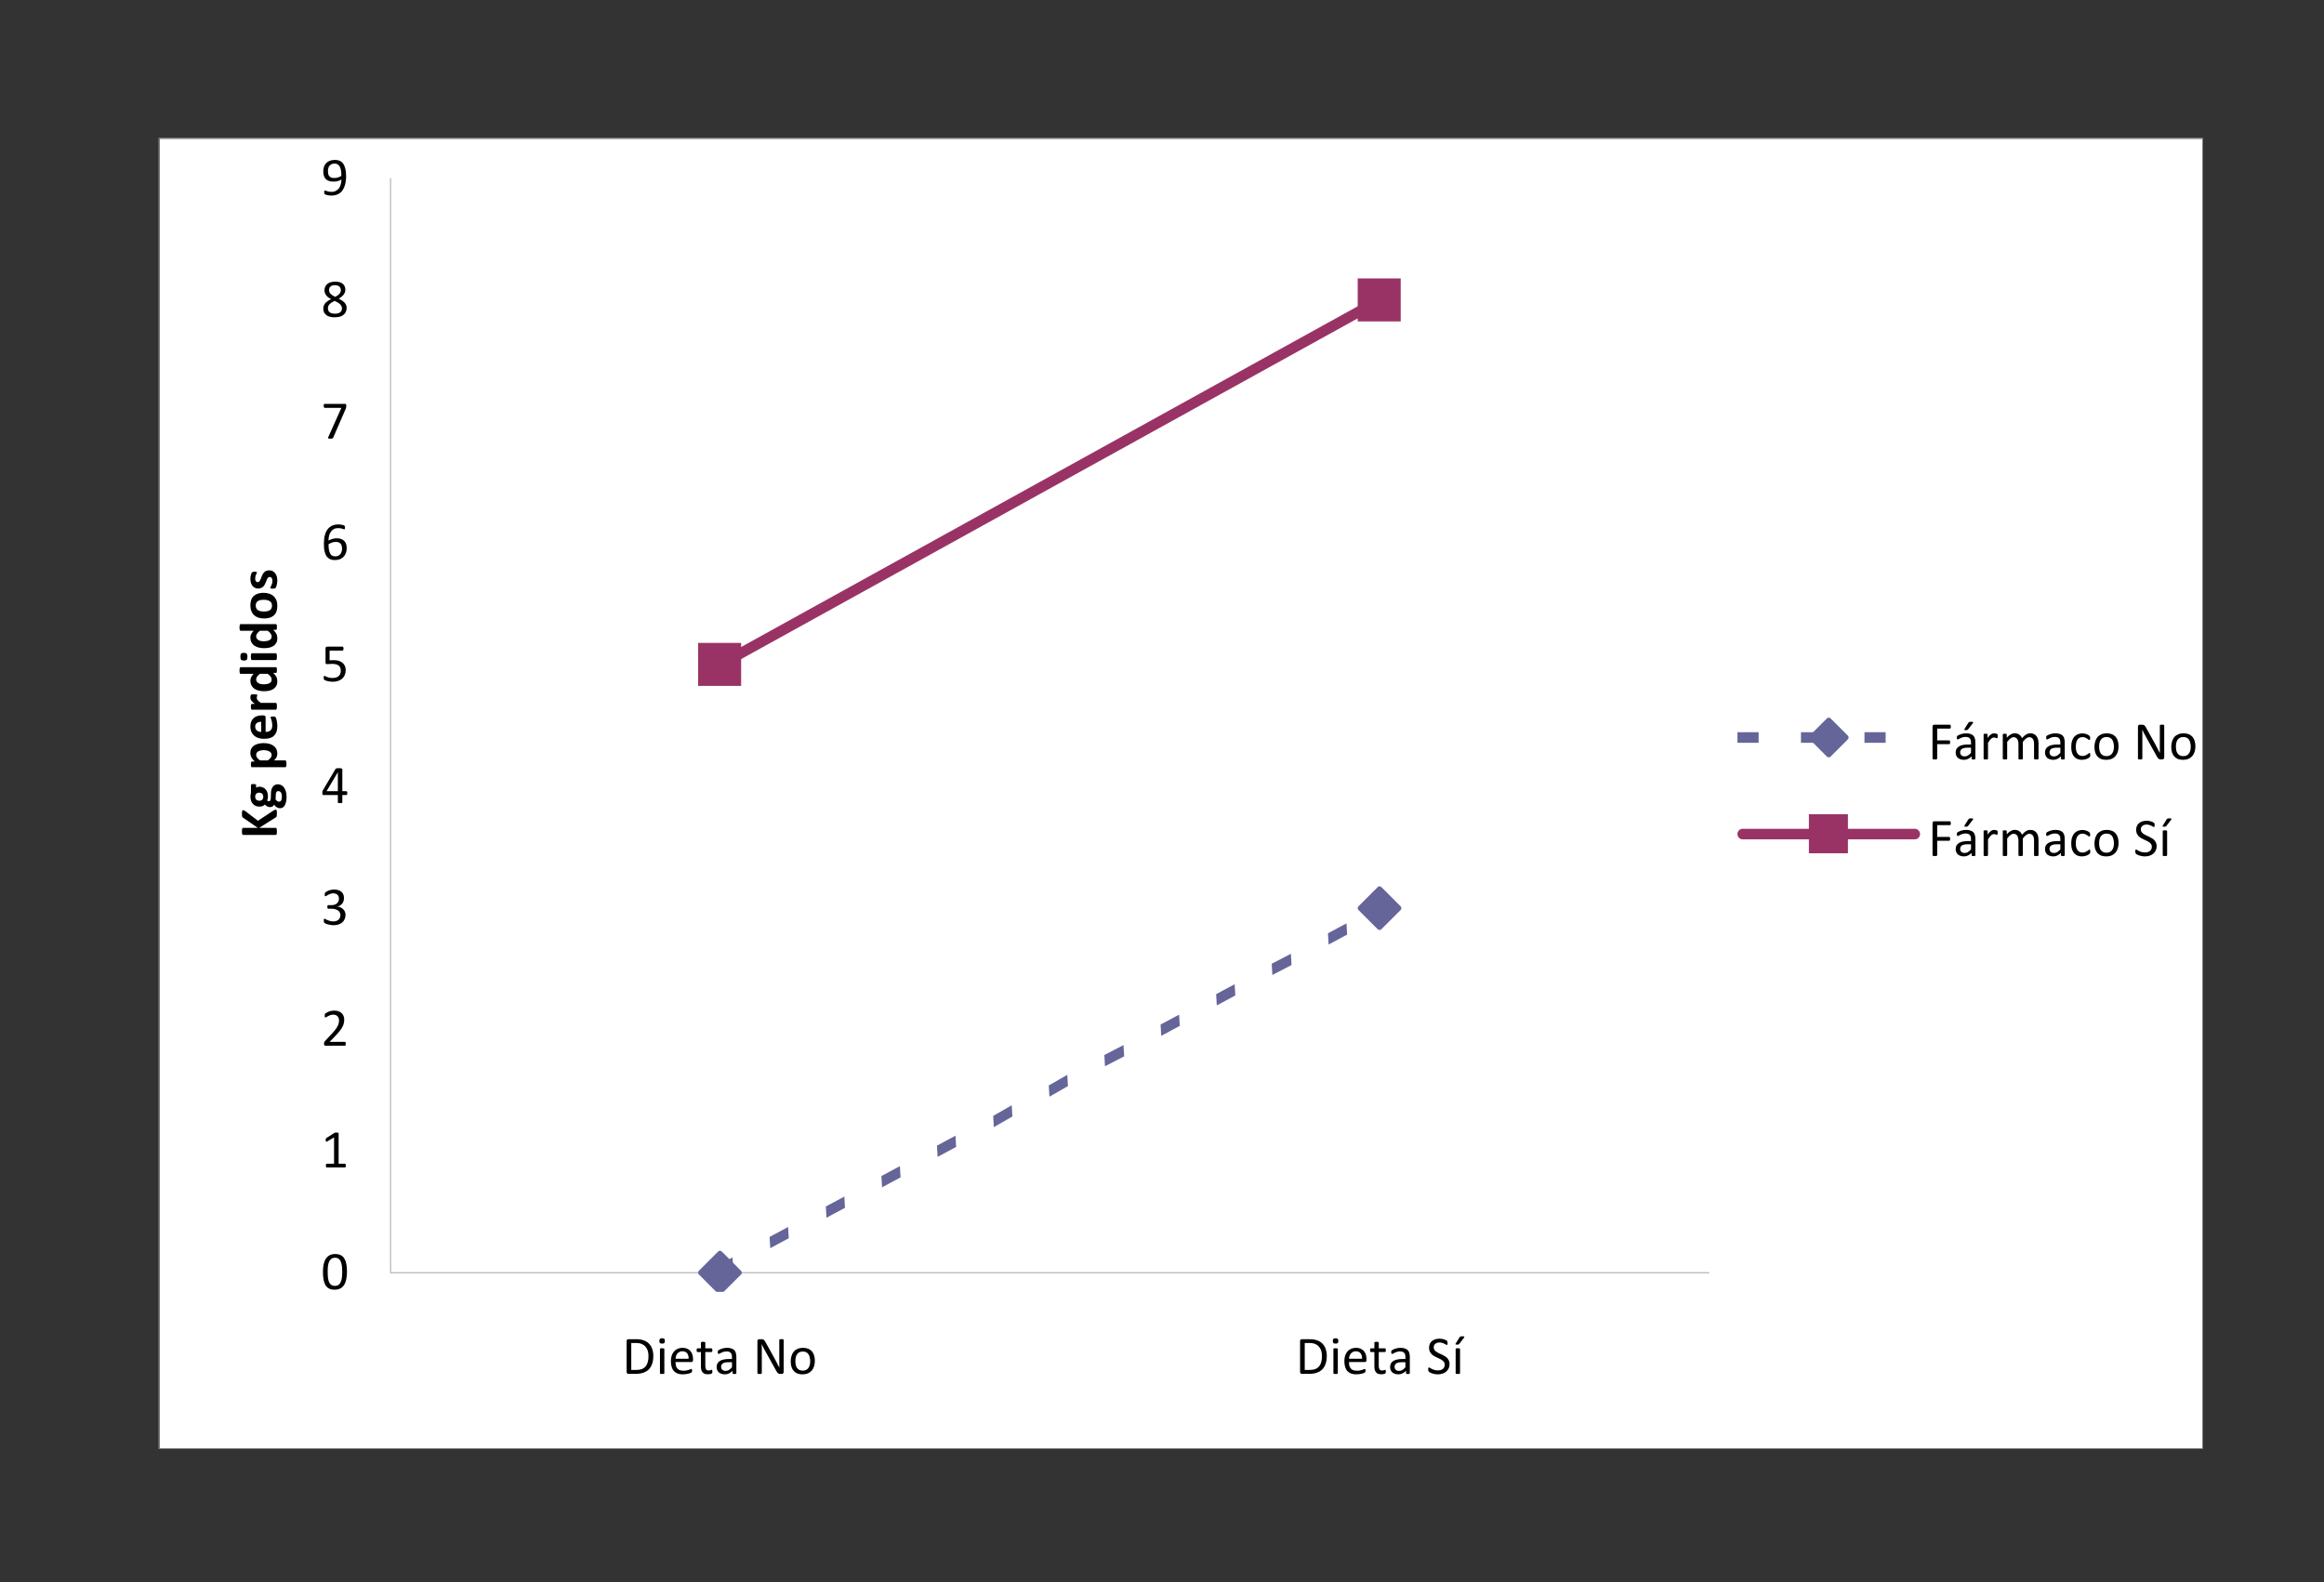 <?xml version="1.0" encoding="UTF-8"?>
<svg xmlns="http://www.w3.org/2000/svg" xmlns:xlink="http://www.w3.org/1999/xlink" width="421.549" height="287.067" viewBox="0 0 421.549 287.067">
<rect x="0" y="0" width="421.549" height="287.067" fill="#333333" stroke="none"/>
<defs>
<g>
<g id="glyph-0-0">
<path d="M 4.703 -3.156 C 4.703 -2.676 4.66 -2.234 4.578 -1.828 C 4.504 -1.43 4.379 -1.086 4.203 -0.797 C 4.023 -0.516 3.797 -0.297 3.516 -0.141 C 3.234 0.016 2.879 0.094 2.453 0.094 C 2.055 0.094 1.723 0.023 1.453 -0.109 C 1.18 -0.254 0.961 -0.461 0.797 -0.734 C 0.641 -1.016 0.523 -1.352 0.453 -1.75 C 0.379 -2.156 0.344 -2.613 0.344 -3.125 C 0.344 -3.602 0.379 -4.039 0.453 -4.438 C 0.535 -4.844 0.664 -5.188 0.844 -5.469 C 1.02 -5.758 1.25 -5.984 1.531 -6.141 C 1.82 -6.297 2.172 -6.375 2.578 -6.375 C 2.984 -6.375 3.32 -6.301 3.594 -6.156 C 3.863 -6.02 4.078 -5.816 4.234 -5.547 C 4.398 -5.273 4.52 -4.938 4.594 -4.531 C 4.664 -4.133 4.703 -3.676 4.703 -3.156 Z M 3.844 -3.094 C 3.844 -3.414 3.832 -3.703 3.812 -3.953 C 3.789 -4.203 3.754 -4.422 3.703 -4.609 C 3.66 -4.797 3.602 -4.957 3.531 -5.094 C 3.469 -5.238 3.383 -5.352 3.281 -5.438 C 3.188 -5.531 3.078 -5.598 2.953 -5.641 C 2.828 -5.68 2.688 -5.703 2.531 -5.703 C 2.258 -5.703 2.035 -5.633 1.859 -5.5 C 1.691 -5.375 1.555 -5.195 1.453 -4.969 C 1.359 -4.738 1.289 -4.473 1.25 -4.172 C 1.219 -3.867 1.203 -3.539 1.203 -3.188 C 1.203 -2.719 1.223 -2.316 1.266 -1.984 C 1.316 -1.66 1.395 -1.395 1.5 -1.188 C 1.613 -0.977 1.75 -0.828 1.906 -0.734 C 2.07 -0.641 2.27 -0.594 2.5 -0.594 C 2.688 -0.594 2.848 -0.617 2.984 -0.672 C 3.117 -0.734 3.234 -0.816 3.328 -0.922 C 3.43 -1.035 3.516 -1.164 3.578 -1.312 C 3.648 -1.469 3.703 -1.641 3.734 -1.828 C 3.773 -2.016 3.801 -2.211 3.812 -2.422 C 3.832 -2.641 3.844 -2.863 3.844 -3.094 Z M 3.844 -3.094 "/>
</g>
<g id="glyph-0-1">
<path d="M 4.5 -0.328 C 4.5 -0.266 4.492 -0.211 4.484 -0.172 C 4.473 -0.129 4.457 -0.094 4.438 -0.062 C 4.426 -0.039 4.41 -0.023 4.391 -0.016 C 4.367 -0.004 4.348 0 4.328 0 L 1.047 0 C 1.023 0 1.004 -0.004 0.984 -0.016 C 0.961 -0.023 0.941 -0.039 0.922 -0.062 C 0.91 -0.094 0.898 -0.129 0.891 -0.172 C 0.879 -0.211 0.875 -0.266 0.875 -0.328 C 0.875 -0.391 0.879 -0.441 0.891 -0.484 C 0.898 -0.523 0.91 -0.555 0.922 -0.578 C 0.93 -0.609 0.945 -0.629 0.969 -0.641 C 0.988 -0.66 1.016 -0.672 1.047 -0.672 L 2.359 -0.672 L 2.359 -5.453 L 1.141 -4.734 C 1.078 -4.703 1.023 -4.68 0.984 -4.672 C 0.953 -4.66 0.926 -4.664 0.906 -4.688 C 0.883 -4.707 0.867 -4.742 0.859 -4.797 C 0.848 -4.848 0.844 -4.91 0.844 -4.984 C 0.844 -5.035 0.844 -5.082 0.844 -5.125 C 0.852 -5.164 0.863 -5.195 0.875 -5.219 C 0.883 -5.25 0.895 -5.27 0.906 -5.281 C 0.926 -5.301 0.953 -5.32 0.984 -5.344 L 2.438 -6.281 C 2.445 -6.281 2.461 -6.285 2.484 -6.297 C 2.504 -6.305 2.523 -6.312 2.547 -6.312 C 2.578 -6.32 2.613 -6.328 2.656 -6.328 C 2.695 -6.328 2.742 -6.328 2.797 -6.328 C 2.879 -6.328 2.945 -6.32 3 -6.312 C 3.051 -6.312 3.086 -6.305 3.109 -6.297 C 3.141 -6.285 3.16 -6.27 3.172 -6.25 C 3.18 -6.227 3.188 -6.211 3.188 -6.203 L 3.188 -0.672 L 4.328 -0.672 C 4.359 -0.672 4.383 -0.66 4.406 -0.641 C 4.426 -0.629 4.441 -0.609 4.453 -0.578 C 4.473 -0.555 4.484 -0.523 4.484 -0.484 C 4.492 -0.441 4.5 -0.391 4.5 -0.328 Z M 4.5 -0.328 "/>
</g>
<g id="glyph-0-2">
<path d="M 4.484 -0.359 C 4.484 -0.297 4.477 -0.242 4.469 -0.203 C 4.469 -0.16 4.457 -0.125 4.438 -0.094 C 4.426 -0.062 4.406 -0.035 4.375 -0.016 C 4.352 -0.004 4.332 0 4.312 0 L 0.828 0 C 0.785 0 0.742 -0.004 0.703 -0.016 C 0.672 -0.023 0.645 -0.039 0.625 -0.062 C 0.602 -0.094 0.582 -0.129 0.562 -0.172 C 0.551 -0.223 0.547 -0.285 0.547 -0.359 C 0.547 -0.43 0.547 -0.488 0.547 -0.531 C 0.555 -0.582 0.57 -0.625 0.594 -0.656 C 0.613 -0.695 0.633 -0.734 0.656 -0.766 C 0.676 -0.805 0.707 -0.848 0.75 -0.891 L 1.969 -2.188 C 2.25 -2.488 2.473 -2.754 2.641 -2.984 C 2.816 -3.223 2.945 -3.438 3.031 -3.625 C 3.125 -3.82 3.188 -4 3.219 -4.156 C 3.25 -4.32 3.266 -4.473 3.266 -4.609 C 3.266 -4.754 3.238 -4.883 3.188 -5 C 3.145 -5.125 3.082 -5.234 3 -5.328 C 2.914 -5.43 2.805 -5.508 2.672 -5.562 C 2.547 -5.613 2.398 -5.641 2.234 -5.641 C 2.035 -5.641 1.859 -5.613 1.703 -5.562 C 1.547 -5.508 1.406 -5.445 1.281 -5.375 C 1.164 -5.312 1.066 -5.254 0.984 -5.203 C 0.91 -5.148 0.852 -5.125 0.812 -5.125 C 0.789 -5.125 0.77 -5.129 0.75 -5.141 C 0.727 -5.148 0.711 -5.172 0.703 -5.203 C 0.691 -5.234 0.68 -5.27 0.672 -5.312 C 0.672 -5.363 0.672 -5.422 0.672 -5.484 C 0.672 -5.535 0.672 -5.578 0.672 -5.609 C 0.68 -5.648 0.688 -5.68 0.688 -5.703 C 0.695 -5.734 0.707 -5.758 0.719 -5.781 C 0.738 -5.801 0.766 -5.828 0.797 -5.859 C 0.836 -5.898 0.906 -5.945 1 -6 C 1.094 -6.062 1.211 -6.117 1.359 -6.172 C 1.504 -6.234 1.66 -6.281 1.828 -6.312 C 2.004 -6.352 2.191 -6.375 2.391 -6.375 C 2.691 -6.375 2.957 -6.332 3.188 -6.25 C 3.414 -6.164 3.602 -6.047 3.75 -5.891 C 3.906 -5.742 4.02 -5.57 4.094 -5.375 C 4.164 -5.176 4.203 -4.969 4.203 -4.75 C 4.203 -4.551 4.18 -4.348 4.141 -4.141 C 4.109 -3.941 4.035 -3.727 3.922 -3.5 C 3.805 -3.27 3.641 -3.008 3.422 -2.719 C 3.203 -2.438 2.914 -2.113 2.562 -1.75 L 1.562 -0.703 L 4.297 -0.703 C 4.328 -0.703 4.352 -0.695 4.375 -0.688 C 4.395 -0.676 4.414 -0.656 4.438 -0.625 C 4.457 -0.594 4.469 -0.555 4.469 -0.516 C 4.477 -0.473 4.484 -0.422 4.484 -0.359 Z M 4.484 -0.359 "/>
</g>
<g id="glyph-0-3">
<path d="M 4.438 -1.797 C 4.438 -1.504 4.383 -1.242 4.281 -1.016 C 4.188 -0.785 4.047 -0.586 3.859 -0.422 C 3.672 -0.254 3.438 -0.125 3.156 -0.031 C 2.883 0.051 2.578 0.094 2.234 0.094 C 2.023 0.094 1.828 0.07 1.641 0.031 C 1.453 0 1.285 -0.035 1.141 -0.078 C 1.004 -0.129 0.891 -0.176 0.797 -0.219 C 0.703 -0.27 0.641 -0.305 0.609 -0.328 C 0.586 -0.359 0.57 -0.383 0.562 -0.406 C 0.551 -0.426 0.539 -0.453 0.531 -0.484 C 0.52 -0.516 0.508 -0.551 0.5 -0.594 C 0.5 -0.645 0.5 -0.707 0.5 -0.781 C 0.5 -0.895 0.508 -0.973 0.531 -1.016 C 0.551 -1.066 0.582 -1.094 0.625 -1.094 C 0.656 -1.094 0.711 -1.066 0.797 -1.016 C 0.891 -0.961 1.004 -0.906 1.141 -0.844 C 1.273 -0.781 1.43 -0.723 1.609 -0.672 C 1.785 -0.617 1.984 -0.594 2.203 -0.594 C 2.422 -0.594 2.609 -0.617 2.766 -0.672 C 2.93 -0.734 3.066 -0.812 3.172 -0.906 C 3.285 -1.008 3.367 -1.129 3.422 -1.266 C 3.484 -1.41 3.516 -1.562 3.516 -1.719 C 3.516 -1.895 3.477 -2.055 3.406 -2.203 C 3.332 -2.348 3.227 -2.469 3.094 -2.562 C 2.957 -2.664 2.789 -2.742 2.594 -2.797 C 2.406 -2.859 2.188 -2.891 1.938 -2.891 L 1.344 -2.891 C 1.312 -2.891 1.281 -2.895 1.25 -2.906 C 1.227 -2.914 1.207 -2.93 1.188 -2.953 C 1.176 -2.984 1.164 -3.02 1.156 -3.062 C 1.145 -3.102 1.141 -3.16 1.141 -3.234 C 1.141 -3.297 1.145 -3.348 1.156 -3.391 C 1.164 -3.43 1.176 -3.461 1.188 -3.484 C 1.207 -3.504 1.227 -3.52 1.25 -3.531 C 1.27 -3.539 1.297 -3.547 1.328 -3.547 L 1.875 -3.547 C 2.094 -3.547 2.285 -3.57 2.453 -3.625 C 2.629 -3.688 2.773 -3.77 2.891 -3.875 C 3.004 -3.977 3.094 -4.102 3.156 -4.25 C 3.219 -4.395 3.25 -4.555 3.25 -4.734 C 3.25 -4.859 3.227 -4.977 3.188 -5.094 C 3.145 -5.219 3.082 -5.32 3 -5.406 C 2.914 -5.5 2.805 -5.566 2.672 -5.609 C 2.547 -5.66 2.395 -5.688 2.219 -5.688 C 2.031 -5.688 1.859 -5.656 1.703 -5.594 C 1.547 -5.539 1.406 -5.484 1.281 -5.422 C 1.164 -5.359 1.066 -5.297 0.984 -5.234 C 0.898 -5.18 0.844 -5.156 0.812 -5.156 C 0.789 -5.156 0.77 -5.16 0.75 -5.172 C 0.727 -5.18 0.711 -5.195 0.703 -5.219 C 0.691 -5.238 0.68 -5.27 0.672 -5.312 C 0.672 -5.363 0.672 -5.422 0.672 -5.484 C 0.672 -5.535 0.672 -5.578 0.672 -5.609 C 0.68 -5.648 0.691 -5.688 0.703 -5.719 C 0.711 -5.75 0.723 -5.773 0.734 -5.797 C 0.742 -5.816 0.766 -5.844 0.797 -5.875 C 0.828 -5.906 0.891 -5.945 0.984 -6 C 1.078 -6.062 1.191 -6.117 1.328 -6.172 C 1.473 -6.234 1.633 -6.281 1.812 -6.312 C 1.988 -6.352 2.18 -6.375 2.391 -6.375 C 2.68 -6.375 2.938 -6.336 3.156 -6.266 C 3.375 -6.191 3.555 -6.086 3.703 -5.953 C 3.859 -5.816 3.973 -5.656 4.047 -5.469 C 4.117 -5.281 4.156 -5.066 4.156 -4.828 C 4.156 -4.641 4.129 -4.457 4.078 -4.281 C 4.023 -4.113 3.945 -3.961 3.844 -3.828 C 3.738 -3.703 3.613 -3.594 3.469 -3.5 C 3.32 -3.406 3.156 -3.344 2.969 -3.312 L 2.969 -3.297 C 3.188 -3.273 3.383 -3.219 3.562 -3.125 C 3.738 -3.039 3.891 -2.93 4.016 -2.797 C 4.148 -2.672 4.254 -2.52 4.328 -2.344 C 4.398 -2.176 4.438 -1.992 4.438 -1.797 Z M 4.438 -1.797 "/>
</g>
<g id="glyph-0-4">
<path d="M 4.766 -1.781 C 4.766 -1.676 4.742 -1.594 4.703 -1.531 C 4.672 -1.469 4.629 -1.438 4.578 -1.438 L 3.859 -1.438 L 3.859 -0.125 C 3.859 -0.094 3.852 -0.066 3.844 -0.047 C 3.832 -0.035 3.812 -0.02 3.781 0 C 3.75 0.008 3.707 0.016 3.656 0.016 C 3.602 0.023 3.535 0.031 3.453 0.031 C 3.367 0.031 3.301 0.023 3.25 0.016 C 3.195 0.016 3.156 0.008 3.125 0 C 3.102 -0.02 3.082 -0.035 3.062 -0.047 C 3.051 -0.066 3.047 -0.094 3.047 -0.125 L 3.047 -1.438 L 0.453 -1.438 C 0.422 -1.438 0.391 -1.441 0.359 -1.453 C 0.336 -1.461 0.312 -1.477 0.281 -1.5 C 0.258 -1.531 0.242 -1.57 0.234 -1.625 C 0.234 -1.676 0.234 -1.738 0.234 -1.812 C 0.234 -1.875 0.234 -1.926 0.234 -1.969 C 0.242 -2.02 0.25 -2.066 0.25 -2.109 C 0.258 -2.148 0.273 -2.188 0.297 -2.219 C 0.316 -2.258 0.336 -2.301 0.359 -2.344 L 2.625 -6.172 C 2.633 -6.191 2.656 -6.211 2.688 -6.234 C 2.719 -6.254 2.754 -6.27 2.797 -6.281 C 2.848 -6.289 2.91 -6.297 2.984 -6.297 C 3.055 -6.305 3.141 -6.312 3.234 -6.312 C 3.348 -6.312 3.441 -6.305 3.516 -6.297 C 3.598 -6.297 3.66 -6.285 3.703 -6.266 C 3.754 -6.254 3.789 -6.238 3.812 -6.219 C 3.844 -6.195 3.859 -6.172 3.859 -6.141 L 3.859 -2.141 L 4.578 -2.141 C 4.629 -2.141 4.672 -2.109 4.703 -2.047 C 4.742 -1.992 4.766 -1.906 4.766 -1.781 Z M 3.047 -5.578 L 1 -2.141 L 3.047 -2.141 Z M 3.047 -5.578 "/>
</g>
<g id="glyph-0-5">
<path d="M 4.469 -2.016 C 4.469 -1.68 4.41 -1.383 4.297 -1.125 C 4.18 -0.863 4.02 -0.641 3.812 -0.453 C 3.602 -0.273 3.352 -0.141 3.062 -0.047 C 2.781 0.047 2.461 0.094 2.109 0.094 C 1.922 0.094 1.738 0.078 1.562 0.047 C 1.383 0.023 1.227 -0.004 1.094 -0.047 C 0.957 -0.086 0.844 -0.129 0.75 -0.172 C 0.664 -0.211 0.609 -0.242 0.578 -0.266 C 0.555 -0.285 0.539 -0.305 0.531 -0.328 C 0.531 -0.348 0.523 -0.367 0.516 -0.391 C 0.504 -0.422 0.492 -0.457 0.484 -0.5 C 0.484 -0.539 0.484 -0.594 0.484 -0.656 C 0.484 -0.707 0.484 -0.754 0.484 -0.797 C 0.492 -0.836 0.504 -0.875 0.516 -0.906 C 0.535 -0.938 0.551 -0.957 0.562 -0.969 C 0.582 -0.977 0.602 -0.984 0.625 -0.984 C 0.664 -0.984 0.719 -0.961 0.781 -0.922 C 0.852 -0.879 0.945 -0.832 1.062 -0.781 C 1.176 -0.738 1.316 -0.695 1.484 -0.656 C 1.648 -0.613 1.852 -0.594 2.094 -0.594 C 2.312 -0.594 2.508 -0.617 2.688 -0.672 C 2.863 -0.723 3.02 -0.801 3.156 -0.906 C 3.289 -1.02 3.395 -1.16 3.469 -1.328 C 3.539 -1.492 3.578 -1.695 3.578 -1.938 C 3.578 -2.145 3.547 -2.32 3.484 -2.469 C 3.422 -2.625 3.32 -2.754 3.188 -2.859 C 3.062 -2.961 2.895 -3.035 2.688 -3.078 C 2.488 -3.129 2.25 -3.156 1.969 -3.156 C 1.77 -3.156 1.598 -3.145 1.453 -3.125 C 1.316 -3.113 1.188 -3.109 1.062 -3.109 C 0.969 -3.109 0.898 -3.129 0.859 -3.172 C 0.828 -3.211 0.812 -3.289 0.812 -3.406 L 0.812 -5.969 C 0.812 -6.082 0.836 -6.16 0.891 -6.203 C 0.941 -6.254 1.016 -6.281 1.109 -6.281 L 3.891 -6.281 C 3.91 -6.281 3.93 -6.273 3.953 -6.266 C 3.984 -6.254 4.004 -6.234 4.016 -6.203 C 4.035 -6.172 4.051 -6.129 4.062 -6.078 C 4.07 -6.035 4.078 -5.984 4.078 -5.922 C 4.078 -5.805 4.055 -5.719 4.016 -5.656 C 3.984 -5.594 3.941 -5.562 3.891 -5.562 L 1.547 -5.562 L 1.547 -3.797 C 1.648 -3.805 1.758 -3.812 1.875 -3.812 C 2 -3.82 2.141 -3.828 2.297 -3.828 C 2.66 -3.828 2.973 -3.785 3.234 -3.703 C 3.504 -3.617 3.727 -3.492 3.906 -3.328 C 4.094 -3.172 4.234 -2.984 4.328 -2.766 C 4.422 -2.547 4.469 -2.297 4.469 -2.016 Z M 4.469 -2.016 "/>
</g>
<g id="glyph-0-6">
<path d="M 4.656 -2.031 C 4.656 -1.758 4.609 -1.492 4.516 -1.234 C 4.43 -0.973 4.301 -0.742 4.125 -0.547 C 3.957 -0.359 3.738 -0.203 3.469 -0.078 C 3.195 0.035 2.879 0.094 2.516 0.094 C 2.254 0.094 2.02 0.062 1.812 0 C 1.613 -0.07 1.441 -0.164 1.297 -0.281 C 1.148 -0.406 1.023 -0.551 0.922 -0.719 C 0.828 -0.895 0.75 -1.094 0.688 -1.312 C 0.625 -1.539 0.578 -1.785 0.547 -2.047 C 0.523 -2.316 0.516 -2.602 0.516 -2.906 C 0.516 -3.176 0.531 -3.445 0.562 -3.719 C 0.594 -4 0.645 -4.266 0.719 -4.516 C 0.789 -4.773 0.891 -5.016 1.016 -5.234 C 1.148 -5.461 1.312 -5.66 1.5 -5.828 C 1.695 -5.992 1.926 -6.125 2.188 -6.219 C 2.457 -6.32 2.773 -6.375 3.141 -6.375 C 3.254 -6.375 3.375 -6.363 3.5 -6.344 C 3.625 -6.332 3.738 -6.316 3.844 -6.297 C 3.945 -6.273 4.031 -6.25 4.094 -6.219 C 4.164 -6.188 4.211 -6.16 4.234 -6.141 C 4.266 -6.129 4.285 -6.113 4.297 -6.094 C 4.305 -6.07 4.312 -6.047 4.312 -6.016 C 4.32 -5.992 4.328 -5.969 4.328 -5.938 C 4.336 -5.906 4.344 -5.867 4.344 -5.828 C 4.344 -5.766 4.336 -5.711 4.328 -5.672 C 4.328 -5.629 4.32 -5.594 4.312 -5.562 C 4.301 -5.539 4.285 -5.52 4.266 -5.5 C 4.254 -5.488 4.234 -5.484 4.203 -5.484 C 4.172 -5.484 4.125 -5.492 4.062 -5.516 C 4 -5.547 3.922 -5.57 3.828 -5.594 C 3.742 -5.625 3.641 -5.648 3.516 -5.672 C 3.391 -5.691 3.242 -5.703 3.078 -5.703 C 2.773 -5.703 2.516 -5.641 2.297 -5.516 C 2.086 -5.398 1.91 -5.238 1.766 -5.031 C 1.629 -4.82 1.523 -4.578 1.453 -4.297 C 1.391 -4.023 1.352 -3.742 1.344 -3.453 C 1.438 -3.504 1.535 -3.551 1.641 -3.594 C 1.742 -3.645 1.859 -3.688 1.984 -3.719 C 2.109 -3.758 2.238 -3.789 2.375 -3.812 C 2.508 -3.844 2.66 -3.859 2.828 -3.859 C 3.16 -3.859 3.441 -3.812 3.672 -3.719 C 3.91 -3.625 4.102 -3.492 4.25 -3.328 C 4.395 -3.172 4.5 -2.977 4.562 -2.75 C 4.625 -2.531 4.656 -2.289 4.656 -2.031 Z M 3.812 -1.953 C 3.812 -2.141 3.789 -2.312 3.75 -2.469 C 3.707 -2.625 3.645 -2.754 3.562 -2.859 C 3.477 -2.961 3.363 -3.047 3.219 -3.109 C 3.07 -3.172 2.891 -3.203 2.672 -3.203 C 2.555 -3.203 2.438 -3.191 2.312 -3.172 C 2.195 -3.148 2.082 -3.117 1.969 -3.078 C 1.852 -3.035 1.742 -2.988 1.641 -2.938 C 1.535 -2.895 1.441 -2.844 1.359 -2.781 C 1.359 -2.363 1.383 -2.016 1.438 -1.734 C 1.5 -1.453 1.578 -1.223 1.672 -1.047 C 1.773 -0.879 1.898 -0.758 2.047 -0.688 C 2.203 -0.613 2.383 -0.578 2.594 -0.578 C 2.801 -0.578 2.977 -0.613 3.125 -0.688 C 3.281 -0.77 3.41 -0.875 3.516 -1 C 3.617 -1.133 3.691 -1.285 3.734 -1.453 C 3.785 -1.617 3.812 -1.785 3.812 -1.953 Z M 3.812 -1.953 "/>
</g>
<g id="glyph-0-7">
<path d="M 4.578 -5.922 C 4.578 -5.867 4.57 -5.816 4.562 -5.766 C 4.562 -5.723 4.555 -5.676 4.547 -5.625 C 4.547 -5.582 4.535 -5.539 4.516 -5.5 C 4.504 -5.469 4.488 -5.426 4.469 -5.375 L 2.203 -0.156 C 2.191 -0.125 2.172 -0.094 2.141 -0.062 C 2.117 -0.039 2.086 -0.02 2.047 0 C 2.016 0.008 1.969 0.016 1.906 0.016 C 1.852 0.023 1.785 0.031 1.703 0.031 C 1.586 0.031 1.5 0.023 1.438 0.016 C 1.375 0.004 1.328 -0.008 1.297 -0.031 C 1.273 -0.051 1.266 -0.078 1.266 -0.109 C 1.266 -0.141 1.273 -0.176 1.297 -0.219 L 3.688 -5.562 L 0.672 -5.562 C 0.609 -5.562 0.562 -5.594 0.531 -5.656 C 0.5 -5.719 0.484 -5.805 0.484 -5.922 C 0.484 -5.984 0.484 -6.035 0.484 -6.078 C 0.492 -6.129 0.504 -6.172 0.516 -6.203 C 0.535 -6.234 0.555 -6.254 0.578 -6.266 C 0.609 -6.273 0.641 -6.281 0.672 -6.281 L 4.328 -6.281 C 4.367 -6.281 4.406 -6.273 4.438 -6.266 C 4.477 -6.266 4.504 -6.25 4.516 -6.219 C 4.535 -6.188 4.551 -6.145 4.562 -6.094 C 4.57 -6.051 4.578 -5.992 4.578 -5.922 Z M 4.578 -5.922 "/>
</g>
<g id="glyph-0-8">
<path d="M 4.641 -1.609 C 4.641 -1.336 4.586 -1.094 4.484 -0.875 C 4.391 -0.664 4.25 -0.488 4.062 -0.344 C 3.883 -0.195 3.66 -0.086 3.391 -0.016 C 3.117 0.055 2.812 0.094 2.469 0.094 C 2.145 0.094 1.852 0.062 1.594 0 C 1.344 -0.07 1.129 -0.176 0.953 -0.312 C 0.773 -0.445 0.641 -0.609 0.547 -0.797 C 0.453 -0.992 0.406 -1.219 0.406 -1.469 C 0.406 -1.664 0.438 -1.848 0.5 -2.016 C 0.562 -2.18 0.648 -2.332 0.766 -2.469 C 0.891 -2.602 1.039 -2.734 1.219 -2.859 C 1.395 -2.984 1.598 -3.098 1.828 -3.203 C 1.629 -3.305 1.457 -3.41 1.312 -3.516 C 1.164 -3.629 1.039 -3.754 0.938 -3.891 C 0.832 -4.023 0.754 -4.164 0.703 -4.312 C 0.648 -4.457 0.625 -4.617 0.625 -4.797 C 0.625 -5.016 0.66 -5.219 0.734 -5.406 C 0.816 -5.602 0.938 -5.773 1.094 -5.922 C 1.258 -6.066 1.461 -6.176 1.703 -6.25 C 1.953 -6.332 2.242 -6.375 2.578 -6.375 C 2.891 -6.375 3.16 -6.336 3.391 -6.266 C 3.629 -6.191 3.82 -6.086 3.969 -5.953 C 4.125 -5.828 4.234 -5.672 4.297 -5.484 C 4.367 -5.305 4.406 -5.117 4.406 -4.922 C 4.406 -4.754 4.379 -4.594 4.328 -4.438 C 4.273 -4.289 4.195 -4.148 4.094 -4.016 C 3.988 -3.879 3.859 -3.75 3.703 -3.625 C 3.555 -3.508 3.391 -3.398 3.203 -3.297 C 3.43 -3.18 3.633 -3.062 3.812 -2.938 C 3.988 -2.82 4.141 -2.695 4.266 -2.562 C 4.391 -2.426 4.484 -2.281 4.547 -2.125 C 4.609 -1.969 4.641 -1.797 4.641 -1.609 Z M 3.594 -4.844 C 3.594 -4.977 3.566 -5.098 3.516 -5.203 C 3.473 -5.316 3.406 -5.41 3.312 -5.484 C 3.219 -5.566 3.102 -5.629 2.969 -5.672 C 2.832 -5.711 2.68 -5.734 2.516 -5.734 C 2.16 -5.734 1.895 -5.648 1.719 -5.484 C 1.539 -5.328 1.453 -5.113 1.453 -4.844 C 1.453 -4.719 1.473 -4.598 1.516 -4.484 C 1.555 -4.379 1.625 -4.273 1.719 -4.172 C 1.812 -4.078 1.926 -3.984 2.062 -3.891 C 2.207 -3.797 2.379 -3.703 2.578 -3.609 C 2.898 -3.773 3.148 -3.957 3.328 -4.156 C 3.504 -4.363 3.594 -4.594 3.594 -4.844 Z M 3.797 -1.531 C 3.797 -1.676 3.766 -1.805 3.703 -1.922 C 3.648 -2.047 3.566 -2.16 3.453 -2.266 C 3.348 -2.379 3.211 -2.484 3.047 -2.578 C 2.879 -2.672 2.68 -2.773 2.453 -2.891 C 2.254 -2.785 2.078 -2.68 1.922 -2.578 C 1.766 -2.484 1.633 -2.379 1.531 -2.266 C 1.438 -2.16 1.363 -2.051 1.312 -1.938 C 1.27 -1.82 1.25 -1.691 1.25 -1.547 C 1.25 -1.234 1.352 -0.988 1.562 -0.812 C 1.781 -0.645 2.102 -0.562 2.531 -0.562 C 2.945 -0.562 3.258 -0.645 3.469 -0.812 C 3.688 -0.988 3.797 -1.227 3.797 -1.531 Z M 3.797 -1.531 "/>
</g>
<g id="glyph-0-9">
<path d="M 4.547 -3.391 C 4.547 -3.117 4.523 -2.844 4.484 -2.562 C 4.453 -2.281 4.395 -2.008 4.312 -1.75 C 4.238 -1.5 4.133 -1.258 4 -1.031 C 3.875 -0.812 3.711 -0.613 3.516 -0.438 C 3.316 -0.27 3.078 -0.141 2.797 -0.047 C 2.523 0.047 2.211 0.094 1.859 0.094 C 1.711 0.094 1.57 0.082 1.438 0.062 C 1.312 0.039 1.195 0.02 1.094 0 C 0.988 -0.02 0.898 -0.047 0.828 -0.078 C 0.754 -0.109 0.703 -0.141 0.672 -0.172 C 0.641 -0.203 0.613 -0.238 0.594 -0.281 C 0.582 -0.332 0.578 -0.398 0.578 -0.484 C 0.578 -0.555 0.578 -0.613 0.578 -0.656 C 0.586 -0.695 0.598 -0.727 0.609 -0.75 C 0.617 -0.781 0.629 -0.797 0.641 -0.797 C 0.66 -0.805 0.688 -0.812 0.719 -0.812 C 0.75 -0.812 0.797 -0.801 0.859 -0.781 C 0.93 -0.758 1.016 -0.734 1.109 -0.703 C 1.211 -0.672 1.328 -0.641 1.453 -0.609 C 1.586 -0.586 1.738 -0.578 1.906 -0.578 C 2.219 -0.578 2.484 -0.641 2.703 -0.766 C 2.93 -0.891 3.117 -1.051 3.266 -1.25 C 3.41 -1.457 3.516 -1.691 3.578 -1.953 C 3.648 -2.223 3.691 -2.508 3.703 -2.812 C 3.535 -2.707 3.328 -2.617 3.078 -2.547 C 2.836 -2.473 2.566 -2.438 2.266 -2.438 C 1.91 -2.438 1.613 -2.484 1.375 -2.578 C 1.133 -2.672 0.941 -2.801 0.797 -2.969 C 0.66 -3.133 0.562 -3.328 0.5 -3.547 C 0.438 -3.773 0.406 -4.023 0.406 -4.297 C 0.406 -4.578 0.441 -4.844 0.516 -5.094 C 0.598 -5.344 0.723 -5.562 0.891 -5.75 C 1.066 -5.945 1.285 -6.098 1.547 -6.203 C 1.816 -6.316 2.133 -6.375 2.5 -6.375 C 2.77 -6.375 3.004 -6.344 3.203 -6.281 C 3.41 -6.219 3.586 -6.125 3.734 -6 C 3.879 -5.875 4.004 -5.723 4.109 -5.547 C 4.211 -5.367 4.297 -5.164 4.359 -4.938 C 4.422 -4.719 4.469 -4.477 4.5 -4.219 C 4.531 -3.957 4.547 -3.68 4.547 -3.391 Z M 3.688 -3.484 C 3.688 -3.898 3.66 -4.25 3.609 -4.531 C 3.555 -4.812 3.473 -5.039 3.359 -5.219 C 3.254 -5.395 3.125 -5.52 2.969 -5.594 C 2.812 -5.676 2.633 -5.719 2.438 -5.719 C 2.219 -5.719 2.035 -5.676 1.891 -5.594 C 1.742 -5.52 1.617 -5.422 1.516 -5.297 C 1.422 -5.172 1.352 -5.023 1.312 -4.859 C 1.27 -4.691 1.25 -4.523 1.25 -4.359 C 1.25 -4.172 1.266 -3.992 1.297 -3.828 C 1.336 -3.672 1.406 -3.535 1.5 -3.422 C 1.594 -3.316 1.711 -3.234 1.859 -3.172 C 2.004 -3.117 2.18 -3.094 2.391 -3.094 C 2.641 -3.094 2.875 -3.129 3.094 -3.203 C 3.32 -3.273 3.52 -3.367 3.688 -3.484 Z M 3.688 -3.484 "/>
</g>
<g id="glyph-0-10">
<path d="M 5.672 -3.234 C 5.672 -2.691 5.598 -2.219 5.453 -1.812 C 5.316 -1.406 5.113 -1.066 4.844 -0.797 C 4.582 -0.535 4.254 -0.336 3.859 -0.203 C 3.473 -0.066 3.016 0 2.484 0 L 1.141 0 C 1.066 0 0.992 -0.023 0.922 -0.078 C 0.859 -0.129 0.828 -0.219 0.828 -0.344 L 0.828 -5.953 C 0.828 -6.078 0.859 -6.16 0.922 -6.203 C 0.992 -6.254 1.066 -6.281 1.141 -6.281 L 2.578 -6.281 C 3.117 -6.281 3.578 -6.207 3.953 -6.062 C 4.328 -5.926 4.641 -5.727 4.891 -5.469 C 5.148 -5.207 5.344 -4.891 5.469 -4.516 C 5.602 -4.141 5.672 -3.711 5.672 -3.234 Z M 4.797 -3.203 C 4.797 -3.547 4.754 -3.863 4.672 -4.156 C 4.586 -4.445 4.453 -4.695 4.266 -4.906 C 4.086 -5.125 3.859 -5.289 3.578 -5.406 C 3.305 -5.531 2.953 -5.594 2.516 -5.594 L 1.672 -5.594 L 1.672 -0.703 L 2.531 -0.703 C 2.938 -0.703 3.273 -0.75 3.547 -0.844 C 3.816 -0.945 4.047 -1.102 4.234 -1.312 C 4.422 -1.52 4.562 -1.781 4.656 -2.094 C 4.75 -2.406 4.797 -2.773 4.797 -3.203 Z M 4.797 -3.203 "/>
</g>
<g id="glyph-0-11">
<path d="M 1.547 -0.125 C 1.547 -0.094 1.535 -0.066 1.516 -0.047 C 1.504 -0.035 1.484 -0.02 1.453 0 C 1.43 0.008 1.395 0.016 1.344 0.016 C 1.289 0.023 1.223 0.031 1.141 0.031 C 1.066 0.031 1.004 0.023 0.953 0.016 C 0.898 0.016 0.859 0.008 0.828 0 C 0.797 -0.02 0.773 -0.035 0.766 -0.047 C 0.754 -0.066 0.75 -0.094 0.75 -0.125 L 0.75 -4.5 C 0.75 -4.52 0.754 -4.539 0.766 -4.562 C 0.773 -4.582 0.797 -4.598 0.828 -4.609 C 0.859 -4.617 0.898 -4.625 0.953 -4.625 C 1.004 -4.633 1.066 -4.641 1.141 -4.641 C 1.223 -4.641 1.289 -4.633 1.344 -4.625 C 1.395 -4.625 1.43 -4.617 1.453 -4.609 C 1.484 -4.598 1.504 -4.582 1.516 -4.562 C 1.535 -4.539 1.547 -4.52 1.547 -4.5 Z M 1.641 -5.969 C 1.641 -5.781 1.602 -5.648 1.531 -5.578 C 1.457 -5.516 1.328 -5.484 1.141 -5.484 C 0.953 -5.484 0.82 -5.516 0.75 -5.578 C 0.676 -5.648 0.641 -5.781 0.641 -5.969 C 0.641 -6.156 0.676 -6.281 0.75 -6.344 C 0.82 -6.414 0.953 -6.453 1.141 -6.453 C 1.328 -6.453 1.457 -6.414 1.531 -6.344 C 1.602 -6.281 1.641 -6.156 1.641 -5.969 Z M 1.641 -5.969 "/>
</g>
<g id="glyph-0-12">
<path d="M 4.469 -2.5 C 4.469 -2.375 4.438 -2.281 4.375 -2.219 C 4.312 -2.164 4.242 -2.141 4.172 -2.141 L 1.297 -2.141 C 1.297 -1.898 1.316 -1.68 1.359 -1.484 C 1.41 -1.297 1.492 -1.129 1.609 -0.984 C 1.723 -0.848 1.867 -0.742 2.047 -0.672 C 2.234 -0.598 2.457 -0.562 2.719 -0.562 C 2.926 -0.562 3.109 -0.578 3.266 -0.609 C 3.43 -0.641 3.57 -0.676 3.688 -0.719 C 3.812 -0.758 3.91 -0.797 3.984 -0.828 C 4.066 -0.867 4.125 -0.891 4.156 -0.891 C 4.176 -0.891 4.195 -0.883 4.219 -0.875 C 4.238 -0.863 4.254 -0.844 4.266 -0.812 C 4.273 -0.789 4.281 -0.758 4.281 -0.719 C 4.289 -0.688 4.297 -0.641 4.297 -0.578 C 4.297 -0.535 4.289 -0.5 4.281 -0.469 C 4.281 -0.438 4.273 -0.406 4.266 -0.375 C 4.266 -0.352 4.258 -0.332 4.25 -0.312 C 4.238 -0.301 4.223 -0.285 4.203 -0.266 C 4.18 -0.242 4.129 -0.211 4.047 -0.172 C 3.961 -0.129 3.848 -0.086 3.703 -0.047 C 3.566 -0.016 3.406 0.016 3.219 0.047 C 3.039 0.078 2.848 0.094 2.641 0.094 C 2.273 0.094 1.957 0.047 1.688 -0.047 C 1.414 -0.148 1.188 -0.301 1 -0.5 C 0.82 -0.695 0.688 -0.945 0.594 -1.25 C 0.5 -1.551 0.453 -1.895 0.453 -2.281 C 0.453 -2.664 0.5 -3.004 0.594 -3.297 C 0.695 -3.598 0.836 -3.852 1.016 -4.062 C 1.203 -4.27 1.426 -4.43 1.688 -4.547 C 1.945 -4.66 2.234 -4.719 2.547 -4.719 C 2.891 -4.719 3.18 -4.66 3.422 -4.547 C 3.672 -4.441 3.867 -4.297 4.016 -4.109 C 4.172 -3.922 4.285 -3.703 4.359 -3.453 C 4.43 -3.203 4.469 -2.93 4.469 -2.641 Z M 3.672 -2.734 C 3.68 -3.16 3.586 -3.492 3.391 -3.734 C 3.191 -3.973 2.898 -4.094 2.516 -4.094 C 2.316 -4.094 2.145 -4.051 2 -3.969 C 1.852 -3.895 1.727 -3.797 1.625 -3.672 C 1.52 -3.555 1.441 -3.414 1.391 -3.25 C 1.336 -3.082 1.305 -2.91 1.297 -2.734 Z M 3.672 -2.734 "/>
</g>
<g id="glyph-0-13">
<path d="M 3.016 -0.438 C 3.016 -0.344 3.008 -0.27 3 -0.219 C 2.988 -0.164 2.969 -0.125 2.938 -0.094 C 2.914 -0.07 2.879 -0.047 2.828 -0.016 C 2.773 0.004 2.711 0.02 2.641 0.031 C 2.578 0.039 2.508 0.051 2.438 0.062 C 2.363 0.07 2.289 0.078 2.219 0.078 C 1.988 0.078 1.789 0.051 1.625 0 C 1.469 -0.062 1.336 -0.156 1.234 -0.281 C 1.129 -0.406 1.051 -0.555 1 -0.734 C 0.957 -0.922 0.938 -1.145 0.938 -1.406 L 0.938 -3.953 L 0.328 -3.953 C 0.273 -3.953 0.234 -3.977 0.203 -4.031 C 0.172 -4.082 0.156 -4.164 0.156 -4.281 C 0.156 -4.344 0.16 -4.395 0.172 -4.438 C 0.18 -4.477 0.191 -4.516 0.203 -4.547 C 0.211 -4.578 0.227 -4.598 0.25 -4.609 C 0.27 -4.617 0.297 -4.625 0.328 -4.625 L 0.938 -4.625 L 0.938 -5.656 C 0.938 -5.688 0.941 -5.707 0.953 -5.719 C 0.961 -5.738 0.984 -5.754 1.016 -5.766 C 1.047 -5.785 1.086 -5.797 1.141 -5.797 C 1.191 -5.805 1.254 -5.812 1.328 -5.812 C 1.41 -5.812 1.477 -5.805 1.531 -5.797 C 1.582 -5.797 1.625 -5.785 1.656 -5.766 C 1.688 -5.754 1.707 -5.738 1.719 -5.719 C 1.727 -5.707 1.734 -5.688 1.734 -5.656 L 1.734 -4.625 L 2.859 -4.625 C 2.879 -4.625 2.898 -4.617 2.922 -4.609 C 2.941 -4.598 2.957 -4.578 2.969 -4.547 C 2.988 -4.516 3 -4.477 3 -4.438 C 3.008 -4.395 3.016 -4.344 3.016 -4.281 C 3.016 -4.164 3 -4.082 2.969 -4.031 C 2.945 -3.977 2.91 -3.953 2.859 -3.953 L 1.734 -3.953 L 1.734 -1.516 C 1.734 -1.211 1.773 -0.984 1.859 -0.828 C 1.953 -0.68 2.113 -0.609 2.344 -0.609 C 2.414 -0.609 2.484 -0.613 2.547 -0.625 C 2.609 -0.633 2.66 -0.645 2.703 -0.656 C 2.742 -0.676 2.781 -0.691 2.812 -0.703 C 2.852 -0.723 2.883 -0.734 2.906 -0.734 C 2.926 -0.734 2.941 -0.727 2.953 -0.719 C 2.961 -0.719 2.973 -0.703 2.984 -0.672 C 2.992 -0.648 3 -0.617 3 -0.578 C 3.008 -0.547 3.016 -0.5 3.016 -0.438 Z M 3.016 -0.438 "/>
</g>
<g id="glyph-0-14">
<path d="M 4.031 -0.109 C 4.031 -0.078 4.016 -0.051 3.984 -0.031 C 3.961 -0.008 3.93 0.004 3.891 0.016 C 3.848 0.023 3.781 0.031 3.688 0.031 C 3.602 0.031 3.535 0.023 3.484 0.016 C 3.441 0.004 3.406 -0.008 3.375 -0.031 C 3.352 -0.051 3.344 -0.078 3.344 -0.109 L 3.344 -0.547 C 3.156 -0.348 2.941 -0.191 2.703 -0.078 C 2.473 0.035 2.227 0.094 1.969 0.094 C 1.738 0.094 1.531 0.062 1.344 0 C 1.156 -0.062 0.992 -0.145 0.859 -0.25 C 0.734 -0.363 0.633 -0.504 0.562 -0.672 C 0.488 -0.836 0.453 -1.023 0.453 -1.234 C 0.453 -1.484 0.5 -1.695 0.594 -1.875 C 0.695 -2.062 0.844 -2.211 1.031 -2.328 C 1.219 -2.453 1.445 -2.539 1.719 -2.594 C 1.988 -2.656 2.297 -2.688 2.641 -2.688 L 3.234 -2.688 L 3.234 -3.031 C 3.234 -3.195 3.219 -3.344 3.188 -3.469 C 3.156 -3.602 3.098 -3.711 3.016 -3.797 C 2.93 -3.891 2.828 -3.957 2.703 -4 C 2.578 -4.039 2.422 -4.062 2.234 -4.062 C 2.035 -4.062 1.859 -4.035 1.703 -3.984 C 1.547 -3.941 1.41 -3.891 1.297 -3.828 C 1.18 -3.773 1.082 -3.723 1 -3.672 C 0.914 -3.629 0.859 -3.609 0.828 -3.609 C 0.797 -3.609 0.77 -3.613 0.75 -3.625 C 0.727 -3.645 0.711 -3.664 0.703 -3.688 C 0.691 -3.719 0.68 -3.75 0.672 -3.781 C 0.66 -3.82 0.656 -3.867 0.656 -3.922 C 0.656 -4.004 0.66 -4.066 0.672 -4.109 C 0.68 -4.16 0.707 -4.207 0.75 -4.25 C 0.801 -4.289 0.879 -4.336 0.984 -4.391 C 1.086 -4.453 1.207 -4.504 1.344 -4.547 C 1.488 -4.598 1.645 -4.641 1.812 -4.672 C 1.977 -4.703 2.145 -4.719 2.312 -4.719 C 2.625 -4.719 2.891 -4.68 3.109 -4.609 C 3.336 -4.535 3.52 -4.43 3.656 -4.297 C 3.789 -4.16 3.883 -3.988 3.938 -3.781 C 4 -3.57 4.031 -3.332 4.031 -3.062 Z M 3.234 -2.109 L 2.562 -2.109 C 2.332 -2.109 2.133 -2.086 1.969 -2.047 C 1.812 -2.016 1.68 -1.961 1.578 -1.891 C 1.473 -1.816 1.395 -1.727 1.344 -1.625 C 1.289 -1.531 1.266 -1.414 1.266 -1.281 C 1.266 -1.051 1.336 -0.867 1.484 -0.734 C 1.629 -0.598 1.832 -0.531 2.094 -0.531 C 2.301 -0.531 2.492 -0.582 2.672 -0.688 C 2.848 -0.801 3.035 -0.969 3.234 -1.188 Z M 3.234 -2.109 "/>
</g>
<g id="glyph-0-15">
</g>
<g id="glyph-0-16">
<path d="M 5.594 -0.344 C 5.594 -0.281 5.582 -0.223 5.562 -0.172 C 5.539 -0.129 5.508 -0.094 5.469 -0.062 C 5.438 -0.039 5.398 -0.02 5.359 0 C 5.316 0.008 5.273 0.016 5.234 0.016 L 4.969 0.016 C 4.883 0.016 4.812 0.008 4.75 0 C 4.688 -0.02 4.625 -0.055 4.562 -0.109 C 4.508 -0.16 4.453 -0.223 4.391 -0.297 C 4.336 -0.379 4.273 -0.484 4.203 -0.609 L 2.219 -4.188 C 2.125 -4.375 2.02 -4.566 1.906 -4.766 C 1.801 -4.973 1.707 -5.172 1.625 -5.359 L 1.609 -5.359 C 1.617 -5.129 1.625 -4.891 1.625 -4.641 C 1.625 -4.398 1.625 -4.16 1.625 -3.922 L 1.625 -0.125 C 1.625 -0.102 1.617 -0.082 1.609 -0.062 C 1.598 -0.039 1.578 -0.023 1.547 -0.016 C 1.516 -0.004 1.473 0.004 1.422 0.016 C 1.367 0.023 1.305 0.031 1.234 0.031 C 1.148 0.031 1.082 0.023 1.031 0.016 C 0.988 0.004 0.953 -0.004 0.922 -0.016 C 0.891 -0.023 0.863 -0.039 0.844 -0.062 C 0.832 -0.082 0.828 -0.102 0.828 -0.125 L 0.828 -5.922 C 0.828 -6.055 0.863 -6.148 0.938 -6.203 C 1.008 -6.254 1.086 -6.281 1.172 -6.281 L 1.578 -6.281 C 1.672 -6.281 1.75 -6.27 1.812 -6.25 C 1.875 -6.238 1.93 -6.211 1.984 -6.172 C 2.035 -6.141 2.082 -6.086 2.125 -6.016 C 2.176 -5.953 2.227 -5.875 2.281 -5.781 L 3.812 -3.016 C 3.906 -2.848 3.992 -2.68 4.078 -2.516 C 4.16 -2.359 4.242 -2.203 4.328 -2.047 C 4.41 -1.891 4.488 -1.734 4.562 -1.578 C 4.645 -1.43 4.727 -1.285 4.812 -1.141 C 4.801 -1.391 4.797 -1.656 4.797 -1.938 C 4.797 -2.219 4.797 -2.484 4.797 -2.734 L 4.797 -6.141 C 4.797 -6.172 4.801 -6.191 4.812 -6.203 C 4.82 -6.223 4.844 -6.238 4.875 -6.25 C 4.906 -6.27 4.945 -6.281 5 -6.281 C 5.051 -6.289 5.117 -6.297 5.203 -6.297 C 5.273 -6.297 5.336 -6.289 5.391 -6.281 C 5.441 -6.281 5.477 -6.27 5.5 -6.25 C 5.531 -6.238 5.551 -6.223 5.562 -6.203 C 5.582 -6.191 5.594 -6.172 5.594 -6.141 Z M 5.594 -0.344 "/>
</g>
<g id="glyph-0-17">
<path d="M 4.812 -2.359 C 4.812 -2.004 4.766 -1.676 4.672 -1.375 C 4.578 -1.07 4.438 -0.812 4.25 -0.594 C 4.062 -0.375 3.828 -0.203 3.547 -0.078 C 3.266 0.035 2.941 0.094 2.578 0.094 C 2.211 0.094 1.895 0.039 1.625 -0.062 C 1.363 -0.176 1.145 -0.332 0.969 -0.531 C 0.789 -0.738 0.656 -0.988 0.562 -1.281 C 0.477 -1.57 0.438 -1.898 0.438 -2.266 C 0.438 -2.617 0.484 -2.945 0.578 -3.25 C 0.672 -3.551 0.805 -3.812 0.984 -4.031 C 1.172 -4.25 1.406 -4.414 1.688 -4.531 C 1.969 -4.656 2.297 -4.719 2.672 -4.719 C 3.023 -4.719 3.336 -4.66 3.609 -4.547 C 3.879 -4.441 4.102 -4.285 4.281 -4.078 C 4.457 -3.879 4.586 -3.633 4.672 -3.344 C 4.766 -3.051 4.812 -2.723 4.812 -2.359 Z M 3.969 -2.297 C 3.969 -2.535 3.941 -2.758 3.891 -2.969 C 3.848 -3.188 3.773 -3.375 3.672 -3.531 C 3.578 -3.688 3.441 -3.812 3.266 -3.906 C 3.098 -4 2.891 -4.047 2.641 -4.047 C 2.398 -4.047 2.191 -4.004 2.016 -3.922 C 1.848 -3.836 1.707 -3.719 1.594 -3.562 C 1.488 -3.406 1.41 -3.223 1.359 -3.016 C 1.305 -2.805 1.281 -2.578 1.281 -2.328 C 1.281 -2.086 1.301 -1.859 1.344 -1.641 C 1.383 -1.43 1.457 -1.25 1.562 -1.094 C 1.664 -0.938 1.801 -0.812 1.969 -0.719 C 2.145 -0.625 2.359 -0.578 2.609 -0.578 C 2.848 -0.578 3.051 -0.617 3.219 -0.703 C 3.395 -0.785 3.535 -0.906 3.641 -1.062 C 3.754 -1.219 3.836 -1.398 3.891 -1.609 C 3.941 -1.816 3.969 -2.047 3.969 -2.297 Z M 3.969 -2.297 "/>
</g>
<g id="glyph-0-18">
<path d="M 4.219 -1.766 C 4.219 -1.473 4.16 -1.207 4.047 -0.969 C 3.941 -0.738 3.789 -0.547 3.594 -0.391 C 3.406 -0.234 3.18 -0.113 2.922 -0.031 C 2.66 0.051 2.379 0.094 2.078 0.094 C 1.867 0.094 1.672 0.07 1.484 0.031 C 1.305 0 1.145 -0.039 1 -0.094 C 0.863 -0.145 0.75 -0.195 0.656 -0.25 C 0.562 -0.301 0.492 -0.348 0.453 -0.391 C 0.422 -0.43 0.395 -0.477 0.375 -0.531 C 0.352 -0.594 0.344 -0.676 0.344 -0.781 C 0.344 -0.852 0.344 -0.91 0.344 -0.953 C 0.352 -1.004 0.363 -1.047 0.375 -1.078 C 0.395 -1.109 0.414 -1.129 0.438 -1.141 C 0.457 -1.148 0.477 -1.156 0.5 -1.156 C 0.539 -1.156 0.602 -1.125 0.688 -1.062 C 0.77 -1.008 0.875 -0.953 1 -0.891 C 1.133 -0.828 1.289 -0.766 1.469 -0.703 C 1.656 -0.648 1.867 -0.625 2.109 -0.625 C 2.297 -0.625 2.461 -0.645 2.609 -0.688 C 2.766 -0.738 2.895 -0.805 3 -0.891 C 3.102 -0.984 3.188 -1.094 3.25 -1.219 C 3.312 -1.352 3.344 -1.504 3.344 -1.672 C 3.344 -1.848 3.301 -2 3.219 -2.125 C 3.133 -2.25 3.023 -2.359 2.891 -2.453 C 2.766 -2.555 2.613 -2.645 2.438 -2.719 C 2.27 -2.801 2.098 -2.883 1.922 -2.969 C 1.742 -3.051 1.566 -3.141 1.391 -3.234 C 1.223 -3.336 1.07 -3.457 0.938 -3.594 C 0.812 -3.727 0.707 -3.883 0.625 -4.062 C 0.539 -4.25 0.5 -4.473 0.5 -4.734 C 0.5 -4.992 0.547 -5.227 0.641 -5.438 C 0.734 -5.645 0.863 -5.816 1.031 -5.953 C 1.207 -6.086 1.41 -6.191 1.641 -6.266 C 1.879 -6.336 2.133 -6.375 2.406 -6.375 C 2.551 -6.375 2.691 -6.363 2.828 -6.344 C 2.973 -6.32 3.109 -6.289 3.234 -6.25 C 3.359 -6.207 3.469 -6.16 3.562 -6.109 C 3.656 -6.055 3.719 -6.016 3.75 -5.984 C 3.781 -5.953 3.801 -5.926 3.812 -5.906 C 3.82 -5.895 3.828 -5.875 3.828 -5.844 C 3.836 -5.82 3.844 -5.789 3.844 -5.75 C 3.852 -5.707 3.859 -5.656 3.859 -5.594 C 3.859 -5.539 3.852 -5.488 3.844 -5.438 C 3.844 -5.395 3.836 -5.359 3.828 -5.328 C 3.816 -5.297 3.801 -5.27 3.781 -5.25 C 3.77 -5.238 3.754 -5.234 3.734 -5.234 C 3.691 -5.234 3.633 -5.254 3.562 -5.297 C 3.488 -5.348 3.395 -5.398 3.281 -5.453 C 3.164 -5.516 3.031 -5.566 2.875 -5.609 C 2.727 -5.66 2.562 -5.688 2.375 -5.688 C 2.207 -5.688 2.055 -5.66 1.922 -5.609 C 1.797 -5.566 1.691 -5.504 1.609 -5.422 C 1.523 -5.348 1.457 -5.254 1.406 -5.141 C 1.363 -5.035 1.344 -4.926 1.344 -4.812 C 1.344 -4.633 1.383 -4.484 1.469 -4.359 C 1.551 -4.234 1.66 -4.117 1.797 -4.016 C 1.93 -3.922 2.082 -3.832 2.25 -3.75 C 2.426 -3.676 2.602 -3.598 2.781 -3.516 C 2.957 -3.43 3.129 -3.336 3.297 -3.234 C 3.473 -3.141 3.629 -3.023 3.766 -2.891 C 3.898 -2.754 4.008 -2.594 4.094 -2.406 C 4.176 -2.227 4.219 -2.016 4.219 -1.766 Z M 4.219 -1.766 "/>
</g>
<g id="glyph-0-19">
<path d="M 1.547 -0.125 C 1.547 -0.094 1.535 -0.066 1.516 -0.047 C 1.504 -0.035 1.484 -0.02 1.453 0 C 1.43 0.008 1.395 0.016 1.344 0.016 C 1.289 0.023 1.223 0.031 1.141 0.031 C 1.066 0.031 1.004 0.023 0.953 0.016 C 0.898 0.016 0.859 0.008 0.828 0 C 0.797 -0.02 0.773 -0.035 0.766 -0.047 C 0.754 -0.066 0.75 -0.094 0.75 -0.125 L 0.75 -4.5 C 0.75 -4.52 0.754 -4.539 0.766 -4.562 C 0.773 -4.582 0.797 -4.598 0.828 -4.609 C 0.859 -4.617 0.898 -4.625 0.953 -4.625 C 1.004 -4.633 1.066 -4.641 1.141 -4.641 C 1.223 -4.641 1.289 -4.633 1.344 -4.625 C 1.395 -4.625 1.43 -4.617 1.453 -4.609 C 1.484 -4.598 1.504 -4.582 1.516 -4.562 C 1.535 -4.539 1.547 -4.52 1.547 -4.5 Z M 1.469 -6.641 C 1.488 -6.672 1.508 -6.695 1.531 -6.719 C 1.562 -6.738 1.594 -6.754 1.625 -6.766 C 1.664 -6.785 1.711 -6.797 1.766 -6.797 C 1.828 -6.805 1.895 -6.812 1.969 -6.812 C 2.062 -6.812 2.133 -6.805 2.188 -6.797 C 2.25 -6.785 2.289 -6.77 2.312 -6.75 C 2.332 -6.727 2.336 -6.703 2.328 -6.672 C 2.328 -6.648 2.316 -6.625 2.297 -6.594 L 1.422 -5.453 C 1.391 -5.422 1.363 -5.395 1.344 -5.375 C 1.32 -5.352 1.297 -5.336 1.266 -5.328 C 1.242 -5.316 1.207 -5.305 1.156 -5.297 C 1.113 -5.297 1.062 -5.297 1 -5.297 C 0.926 -5.297 0.867 -5.301 0.828 -5.312 C 0.785 -5.32 0.754 -5.332 0.734 -5.344 C 0.723 -5.363 0.719 -5.383 0.719 -5.406 C 0.727 -5.438 0.742 -5.473 0.766 -5.516 Z M 0.078 -4.625 Z M 0.078 -4.625 "/>
</g>
<g id="glyph-0-20">
<path d="M 4.141 -5.922 C 4.141 -5.867 4.133 -5.816 4.125 -5.766 C 4.125 -5.723 4.113 -5.688 4.094 -5.656 C 4.082 -5.633 4.066 -5.613 4.047 -5.594 C 4.023 -5.582 4 -5.578 3.969 -5.578 L 1.672 -5.578 L 1.672 -3.438 L 3.844 -3.438 C 3.875 -3.438 3.898 -3.43 3.922 -3.422 C 3.941 -3.41 3.957 -3.391 3.969 -3.359 C 3.988 -3.336 4 -3.305 4 -3.266 C 4.008 -3.223 4.016 -3.164 4.016 -3.094 C 4.016 -3.031 4.008 -2.977 4 -2.938 C 4 -2.895 3.988 -2.859 3.969 -2.828 C 3.957 -2.805 3.941 -2.785 3.922 -2.766 C 3.898 -2.754 3.875 -2.75 3.844 -2.75 L 1.672 -2.75 L 1.672 -0.125 C 1.672 -0.102 1.664 -0.082 1.656 -0.062 C 1.645 -0.039 1.617 -0.023 1.578 -0.016 C 1.547 -0.004 1.504 0.004 1.453 0.016 C 1.398 0.023 1.332 0.031 1.25 0.031 C 1.176 0.031 1.109 0.023 1.047 0.016 C 0.992 0.004 0.953 -0.004 0.922 -0.016 C 0.891 -0.023 0.863 -0.039 0.844 -0.062 C 0.832 -0.082 0.828 -0.102 0.828 -0.125 L 0.828 -5.953 C 0.828 -6.078 0.859 -6.16 0.922 -6.203 C 0.992 -6.254 1.066 -6.281 1.141 -6.281 L 3.969 -6.281 C 4 -6.281 4.023 -6.273 4.047 -6.266 C 4.066 -6.254 4.082 -6.234 4.094 -6.203 C 4.113 -6.172 4.125 -6.129 4.125 -6.078 C 4.133 -6.035 4.141 -5.984 4.141 -5.922 Z M 4.141 -5.922 "/>
</g>
<g id="glyph-0-21">
<path d="M 4.031 -0.109 C 4.031 -0.078 4.016 -0.051 3.984 -0.031 C 3.961 -0.008 3.93 0.004 3.891 0.016 C 3.848 0.023 3.781 0.031 3.688 0.031 C 3.602 0.031 3.535 0.023 3.484 0.016 C 3.441 0.004 3.406 -0.008 3.375 -0.031 C 3.352 -0.051 3.344 -0.078 3.344 -0.109 L 3.344 -0.547 C 3.156 -0.348 2.941 -0.191 2.703 -0.078 C 2.473 0.035 2.227 0.094 1.969 0.094 C 1.738 0.094 1.531 0.062 1.344 0 C 1.156 -0.062 0.992 -0.145 0.859 -0.25 C 0.734 -0.363 0.633 -0.504 0.562 -0.672 C 0.488 -0.836 0.453 -1.023 0.453 -1.234 C 0.453 -1.484 0.5 -1.695 0.594 -1.875 C 0.695 -2.062 0.844 -2.211 1.031 -2.328 C 1.219 -2.453 1.445 -2.539 1.719 -2.594 C 1.988 -2.656 2.297 -2.688 2.641 -2.688 L 3.234 -2.688 L 3.234 -3.031 C 3.234 -3.195 3.219 -3.344 3.188 -3.469 C 3.156 -3.602 3.098 -3.711 3.016 -3.797 C 2.93 -3.891 2.828 -3.957 2.703 -4 C 2.578 -4.039 2.422 -4.062 2.234 -4.062 C 2.035 -4.062 1.859 -4.035 1.703 -3.984 C 1.547 -3.941 1.41 -3.891 1.297 -3.828 C 1.18 -3.773 1.082 -3.723 1 -3.672 C 0.914 -3.629 0.859 -3.609 0.828 -3.609 C 0.797 -3.609 0.77 -3.613 0.75 -3.625 C 0.727 -3.645 0.711 -3.664 0.703 -3.688 C 0.691 -3.719 0.68 -3.75 0.672 -3.781 C 0.66 -3.82 0.656 -3.867 0.656 -3.922 C 0.656 -4.004 0.66 -4.066 0.672 -4.109 C 0.68 -4.16 0.707 -4.207 0.75 -4.25 C 0.801 -4.289 0.879 -4.336 0.984 -4.391 C 1.086 -4.453 1.207 -4.504 1.344 -4.547 C 1.488 -4.598 1.645 -4.641 1.812 -4.672 C 1.977 -4.703 2.145 -4.719 2.312 -4.719 C 2.625 -4.719 2.891 -4.68 3.109 -4.609 C 3.336 -4.535 3.52 -4.43 3.656 -4.297 C 3.789 -4.16 3.883 -3.988 3.938 -3.781 C 4 -3.57 4.031 -3.332 4.031 -3.062 Z M 3.234 -2.109 L 2.562 -2.109 C 2.332 -2.109 2.133 -2.086 1.969 -2.047 C 1.812 -2.016 1.68 -1.961 1.578 -1.891 C 1.473 -1.816 1.395 -1.727 1.344 -1.625 C 1.289 -1.531 1.266 -1.414 1.266 -1.281 C 1.266 -1.051 1.336 -0.867 1.484 -0.734 C 1.629 -0.598 1.832 -0.531 2.094 -0.531 C 2.301 -0.531 2.492 -0.582 2.672 -0.688 C 2.848 -0.801 3.035 -0.969 3.234 -1.188 Z M 2.766 -6.641 C 2.785 -6.672 2.805 -6.695 2.828 -6.719 C 2.859 -6.738 2.891 -6.754 2.922 -6.766 C 2.961 -6.785 3.008 -6.797 3.062 -6.797 C 3.125 -6.805 3.191 -6.812 3.266 -6.812 C 3.359 -6.812 3.43 -6.805 3.484 -6.797 C 3.547 -6.785 3.586 -6.77 3.609 -6.75 C 3.629 -6.727 3.633 -6.703 3.625 -6.672 C 3.625 -6.648 3.613 -6.625 3.594 -6.594 L 2.719 -5.453 C 2.688 -5.422 2.66 -5.395 2.641 -5.375 C 2.617 -5.352 2.594 -5.336 2.562 -5.328 C 2.539 -5.316 2.504 -5.305 2.453 -5.297 C 2.41 -5.297 2.359 -5.297 2.297 -5.297 C 2.223 -5.297 2.164 -5.301 2.125 -5.312 C 2.082 -5.32 2.051 -5.332 2.031 -5.344 C 2.02 -5.363 2.016 -5.383 2.016 -5.406 C 2.023 -5.438 2.039 -5.473 2.062 -5.516 Z M 1.375 -4.625 Z M 1.375 -4.625 "/>
</g>
<g id="glyph-0-22">
<path d="M 3.297 -4.203 C 3.297 -4.141 3.297 -4.082 3.297 -4.031 C 3.297 -3.977 3.289 -3.938 3.281 -3.906 C 3.27 -3.883 3.254 -3.863 3.234 -3.844 C 3.223 -3.832 3.203 -3.828 3.172 -3.828 C 3.148 -3.828 3.117 -3.832 3.078 -3.844 C 3.047 -3.863 3.004 -3.879 2.953 -3.891 C 2.91 -3.91 2.859 -3.926 2.797 -3.938 C 2.742 -3.945 2.68 -3.953 2.609 -3.953 C 2.523 -3.953 2.441 -3.938 2.359 -3.906 C 2.285 -3.875 2.207 -3.82 2.125 -3.75 C 2.039 -3.676 1.953 -3.578 1.859 -3.453 C 1.766 -3.328 1.66 -3.176 1.547 -3 L 1.547 -0.125 C 1.547 -0.094 1.535 -0.066 1.516 -0.047 C 1.504 -0.035 1.484 -0.02 1.453 0 C 1.43 0.008 1.395 0.016 1.344 0.016 C 1.289 0.023 1.223 0.031 1.141 0.031 C 1.066 0.031 1.004 0.023 0.953 0.016 C 0.898 0.016 0.859 0.008 0.828 0 C 0.797 -0.02 0.773 -0.035 0.766 -0.047 C 0.754 -0.066 0.75 -0.094 0.75 -0.125 L 0.75 -4.5 C 0.75 -4.52 0.75 -4.539 0.75 -4.562 C 0.758 -4.582 0.781 -4.598 0.812 -4.609 C 0.844 -4.617 0.879 -4.625 0.922 -4.625 C 0.973 -4.633 1.035 -4.641 1.109 -4.641 C 1.18 -4.641 1.238 -4.633 1.281 -4.625 C 1.332 -4.625 1.367 -4.617 1.391 -4.609 C 1.422 -4.598 1.441 -4.582 1.453 -4.562 C 1.461 -4.539 1.469 -4.52 1.469 -4.5 L 1.469 -3.859 C 1.582 -4.035 1.691 -4.176 1.797 -4.281 C 1.91 -4.395 2.016 -4.484 2.109 -4.547 C 2.203 -4.609 2.289 -4.648 2.375 -4.672 C 2.469 -4.703 2.562 -4.719 2.656 -4.719 C 2.695 -4.719 2.742 -4.711 2.797 -4.703 C 2.859 -4.703 2.914 -4.691 2.969 -4.672 C 3.031 -4.66 3.082 -4.645 3.125 -4.625 C 3.176 -4.613 3.211 -4.598 3.234 -4.578 C 3.254 -4.566 3.266 -4.551 3.266 -4.531 C 3.273 -4.52 3.281 -4.504 3.281 -4.484 C 3.289 -4.461 3.297 -4.43 3.297 -4.391 C 3.297 -4.348 3.297 -4.285 3.297 -4.203 Z M 3.297 -4.203 "/>
</g>
<g id="glyph-0-23">
<path d="M 7.234 -0.125 C 7.234 -0.094 7.223 -0.066 7.203 -0.047 C 7.191 -0.035 7.172 -0.02 7.141 0 C 7.117 0.008 7.082 0.016 7.031 0.016 C 6.977 0.023 6.91 0.031 6.828 0.031 C 6.754 0.031 6.691 0.023 6.641 0.016 C 6.586 0.016 6.547 0.008 6.516 0 C 6.484 -0.02 6.457 -0.035 6.438 -0.047 C 6.426 -0.066 6.422 -0.094 6.422 -0.125 L 6.422 -2.781 C 6.422 -2.969 6.406 -3.133 6.375 -3.281 C 6.344 -3.438 6.289 -3.566 6.219 -3.672 C 6.145 -3.785 6.051 -3.867 5.938 -3.922 C 5.832 -3.984 5.707 -4.016 5.562 -4.016 C 5.375 -4.016 5.188 -3.941 5 -3.797 C 4.812 -3.66 4.609 -3.453 4.391 -3.172 L 4.391 -0.125 C 4.391 -0.094 4.379 -0.066 4.359 -0.047 C 4.348 -0.035 4.328 -0.02 4.297 0 C 4.266 0.008 4.223 0.016 4.172 0.016 C 4.129 0.023 4.066 0.031 3.984 0.031 C 3.91 0.031 3.848 0.023 3.797 0.016 C 3.742 0.016 3.703 0.008 3.672 0 C 3.641 -0.02 3.617 -0.035 3.609 -0.047 C 3.598 -0.066 3.594 -0.094 3.594 -0.125 L 3.594 -2.781 C 3.594 -2.969 3.57 -3.133 3.531 -3.281 C 3.5 -3.438 3.445 -3.566 3.375 -3.672 C 3.301 -3.785 3.207 -3.867 3.094 -3.922 C 2.988 -3.984 2.863 -4.016 2.719 -4.016 C 2.531 -4.016 2.344 -3.941 2.156 -3.797 C 1.969 -3.66 1.766 -3.453 1.547 -3.172 L 1.547 -0.125 C 1.547 -0.094 1.535 -0.066 1.516 -0.047 C 1.504 -0.035 1.484 -0.02 1.453 0 C 1.43 0.008 1.395 0.016 1.344 0.016 C 1.289 0.023 1.223 0.031 1.141 0.031 C 1.066 0.031 1.004 0.023 0.953 0.016 C 0.898 0.016 0.859 0.008 0.828 0 C 0.797 -0.02 0.773 -0.035 0.766 -0.047 C 0.754 -0.066 0.75 -0.094 0.75 -0.125 L 0.75 -4.5 C 0.75 -4.52 0.75 -4.539 0.75 -4.562 C 0.758 -4.582 0.781 -4.598 0.812 -4.609 C 0.844 -4.617 0.879 -4.625 0.922 -4.625 C 0.973 -4.633 1.035 -4.641 1.109 -4.641 C 1.18 -4.641 1.238 -4.633 1.281 -4.625 C 1.332 -4.625 1.367 -4.617 1.391 -4.609 C 1.422 -4.598 1.441 -4.582 1.453 -4.562 C 1.461 -4.539 1.469 -4.52 1.469 -4.5 L 1.469 -3.922 C 1.719 -4.191 1.957 -4.391 2.188 -4.516 C 2.414 -4.648 2.648 -4.719 2.891 -4.719 C 3.066 -4.719 3.227 -4.695 3.375 -4.656 C 3.52 -4.613 3.645 -4.551 3.75 -4.469 C 3.863 -4.395 3.957 -4.305 4.031 -4.203 C 4.113 -4.098 4.18 -3.977 4.234 -3.844 C 4.379 -4.008 4.516 -4.145 4.641 -4.25 C 4.773 -4.363 4.898 -4.453 5.016 -4.516 C 5.141 -4.586 5.258 -4.641 5.375 -4.672 C 5.5 -4.703 5.617 -4.719 5.734 -4.719 C 6.016 -4.719 6.25 -4.664 6.438 -4.562 C 6.625 -4.469 6.773 -4.336 6.891 -4.172 C 7.016 -4.004 7.102 -3.805 7.156 -3.578 C 7.207 -3.359 7.234 -3.129 7.234 -2.891 Z M 7.234 -0.125 "/>
</g>
<g id="glyph-0-24">
<path d="M 3.891 -0.781 C 3.891 -0.727 3.883 -0.68 3.875 -0.641 C 3.875 -0.598 3.867 -0.562 3.859 -0.531 C 3.859 -0.508 3.848 -0.488 3.828 -0.469 C 3.816 -0.445 3.789 -0.414 3.75 -0.375 C 3.719 -0.332 3.648 -0.281 3.547 -0.219 C 3.453 -0.164 3.344 -0.113 3.219 -0.062 C 3.102 -0.02 2.973 0.016 2.828 0.047 C 2.68 0.078 2.535 0.094 2.391 0.094 C 2.078 0.094 1.797 0.039 1.547 -0.062 C 1.305 -0.164 1.102 -0.316 0.938 -0.516 C 0.77 -0.711 0.645 -0.957 0.562 -1.25 C 0.477 -1.539 0.438 -1.875 0.438 -2.25 C 0.438 -2.688 0.488 -3.055 0.594 -3.359 C 0.695 -3.672 0.836 -3.926 1.016 -4.125 C 1.203 -4.32 1.422 -4.469 1.672 -4.562 C 1.922 -4.656 2.191 -4.703 2.484 -4.703 C 2.617 -4.703 2.75 -4.688 2.875 -4.656 C 3.008 -4.633 3.129 -4.602 3.234 -4.562 C 3.348 -4.52 3.445 -4.473 3.531 -4.422 C 3.625 -4.367 3.688 -4.32 3.719 -4.281 C 3.758 -4.238 3.785 -4.207 3.797 -4.188 C 3.816 -4.164 3.832 -4.141 3.844 -4.109 C 3.852 -4.078 3.859 -4.039 3.859 -4 C 3.867 -3.969 3.875 -3.922 3.875 -3.859 C 3.875 -3.734 3.859 -3.645 3.828 -3.594 C 3.797 -3.539 3.758 -3.516 3.719 -3.516 C 3.664 -3.516 3.609 -3.539 3.547 -3.594 C 3.484 -3.645 3.398 -3.703 3.297 -3.766 C 3.203 -3.836 3.086 -3.898 2.953 -3.953 C 2.816 -4.004 2.656 -4.031 2.469 -4.031 C 2.082 -4.031 1.785 -3.879 1.578 -3.578 C 1.367 -3.285 1.266 -2.859 1.266 -2.297 C 1.266 -2.016 1.289 -1.766 1.344 -1.547 C 1.406 -1.336 1.488 -1.16 1.594 -1.016 C 1.695 -0.879 1.82 -0.773 1.969 -0.703 C 2.125 -0.641 2.297 -0.609 2.484 -0.609 C 2.672 -0.609 2.832 -0.633 2.969 -0.688 C 3.113 -0.75 3.234 -0.812 3.328 -0.875 C 3.43 -0.945 3.52 -1.008 3.594 -1.062 C 3.664 -1.125 3.719 -1.156 3.75 -1.156 C 3.781 -1.156 3.801 -1.148 3.812 -1.141 C 3.832 -1.129 3.848 -1.109 3.859 -1.078 C 3.867 -1.047 3.875 -1.004 3.875 -0.953 C 3.883 -0.91 3.891 -0.852 3.891 -0.781 Z M 3.891 -0.781 "/>
</g>
<g id="glyph-1-0">
<path d="M -0.188 -5.281 C -0.156 -5.281 -0.125 -5.27 -0.094 -5.25 C -0.062 -5.227 -0.035 -5.191 -0.016 -5.141 C -0.004 -5.098 0.004 -5.031 0.016 -4.938 C 0.023 -4.852 0.031 -4.742 0.031 -4.609 C 0.031 -4.398 0.02 -4.25 0 -4.156 C -0.008 -4.062 -0.031 -3.992 -0.062 -3.953 C -0.094 -3.91 -0.133 -3.879 -0.188 -3.859 L -3.172 -1.969 L -0.188 -1.969 C -0.145 -1.969 -0.109 -1.957 -0.078 -1.938 C -0.055 -1.914 -0.035 -1.879 -0.016 -1.828 C -0.004 -1.785 0.004 -1.723 0.016 -1.641 C 0.023 -1.555 0.031 -1.453 0.031 -1.328 C 0.031 -1.203 0.023 -1.098 0.016 -1.016 C 0.004 -0.93 -0.004 -0.863 -0.016 -0.812 C -0.035 -0.77 -0.055 -0.738 -0.078 -0.719 C -0.109 -0.695 -0.145 -0.688 -0.188 -0.688 L -6.109 -0.688 C -6.141 -0.688 -6.164 -0.695 -6.188 -0.719 C -6.219 -0.738 -6.238 -0.77 -6.25 -0.812 C -6.27 -0.863 -6.285 -0.93 -6.297 -1.016 C -6.305 -1.098 -6.312 -1.203 -6.312 -1.328 C -6.312 -1.453 -6.305 -1.555 -6.297 -1.641 C -6.285 -1.723 -6.27 -1.785 -6.25 -1.828 C -6.238 -1.879 -6.219 -1.914 -6.188 -1.938 C -6.164 -1.957 -6.141 -1.969 -6.109 -1.969 L -3.438 -1.969 L -6.109 -3.812 C -6.148 -3.832 -6.18 -3.859 -6.203 -3.891 C -6.234 -3.922 -6.254 -3.961 -6.266 -4.016 C -6.285 -4.066 -6.297 -4.129 -6.297 -4.203 C -6.305 -4.285 -6.312 -4.395 -6.312 -4.531 C -6.312 -4.656 -6.305 -4.758 -6.297 -4.844 C -6.285 -4.926 -6.27 -4.992 -6.25 -5.047 C -6.238 -5.098 -6.219 -5.133 -6.188 -5.156 C -6.164 -5.176 -6.141 -5.188 -6.109 -5.188 C -6.055 -5.188 -6 -5.172 -5.938 -5.141 C -5.875 -5.109 -5.781 -5.051 -5.656 -4.969 L -3.406 -3.25 L -0.562 -5.125 C -0.426 -5.195 -0.336 -5.238 -0.297 -5.25 C -0.254 -5.27 -0.219 -5.281 -0.188 -5.281 Z M -0.188 -5.281 "/>
</g>
<g id="glyph-1-1">
<path d="M -4.203 -4.516 C -4.047 -4.516 -3.926 -4.492 -3.844 -4.453 C -3.77 -4.422 -3.734 -4.379 -3.734 -4.328 L -3.734 -3.828 C -3.66 -3.898 -3.57 -3.953 -3.469 -3.984 C -3.375 -4.016 -3.273 -4.031 -3.172 -4.031 C -2.922 -4.031 -2.695 -3.984 -2.5 -3.891 C -2.301 -3.805 -2.133 -3.688 -2 -3.531 C -1.863 -3.375 -1.758 -3.188 -1.688 -2.969 C -1.625 -2.75 -1.594 -2.5 -1.594 -2.219 C -1.594 -2.082 -1.609 -1.953 -1.641 -1.828 C -1.672 -1.703 -1.711 -1.602 -1.766 -1.531 C -1.723 -1.5 -1.672 -1.469 -1.609 -1.438 C -1.547 -1.406 -1.484 -1.391 -1.422 -1.391 C -1.316 -1.391 -1.234 -1.43 -1.172 -1.516 C -1.117 -1.598 -1.086 -1.711 -1.078 -1.859 L -1.047 -2.906 C -1.035 -3.156 -1 -3.375 -0.938 -3.562 C -0.875 -3.758 -0.789 -3.922 -0.688 -4.047 C -0.582 -4.18 -0.453 -4.285 -0.297 -4.359 C -0.141 -4.43 0.031 -4.469 0.219 -4.469 C 0.438 -4.469 0.641 -4.414 0.828 -4.312 C 1.016 -4.219 1.176 -4.078 1.312 -3.891 C 1.457 -3.703 1.57 -3.469 1.656 -3.188 C 1.738 -2.906 1.781 -2.578 1.781 -2.203 C 1.781 -1.828 1.75 -1.508 1.688 -1.25 C 1.625 -0.988 1.539 -0.773 1.438 -0.609 C 1.332 -0.441 1.207 -0.316 1.062 -0.234 C 0.926 -0.16 0.77 -0.125 0.594 -0.125 C 0.488 -0.125 0.383 -0.141 0.281 -0.172 C 0.188 -0.203 0.094 -0.242 0 -0.297 C -0.082 -0.348 -0.16 -0.41 -0.234 -0.484 C -0.316 -0.566 -0.395 -0.66 -0.469 -0.766 C -0.551 -0.617 -0.656 -0.508 -0.781 -0.438 C -0.906 -0.363 -1.047 -0.328 -1.203 -0.328 C -1.391 -0.328 -1.562 -0.367 -1.719 -0.453 C -1.875 -0.535 -2.016 -0.648 -2.141 -0.797 C -2.254 -0.68 -2.391 -0.586 -2.547 -0.516 C -2.711 -0.453 -2.914 -0.422 -3.156 -0.422 C -3.406 -0.422 -3.629 -0.461 -3.828 -0.547 C -4.023 -0.641 -4.191 -0.766 -4.328 -0.922 C -4.473 -1.078 -4.582 -1.266 -4.656 -1.484 C -4.727 -1.711 -4.766 -1.957 -4.766 -2.219 C -4.766 -2.352 -4.754 -2.484 -4.734 -2.609 C -4.711 -2.734 -4.691 -2.848 -4.672 -2.953 L -4.672 -4.328 C -4.672 -4.391 -4.633 -4.438 -4.562 -4.469 C -4.488 -4.5 -4.367 -4.516 -4.203 -4.516 Z M -3.172 -2.953 C -3.41 -2.953 -3.594 -2.883 -3.719 -2.75 C -3.844 -2.625 -3.906 -2.441 -3.906 -2.203 C -3.906 -2.086 -3.883 -1.984 -3.844 -1.891 C -3.812 -1.797 -3.758 -1.719 -3.688 -1.656 C -3.613 -1.602 -3.531 -1.562 -3.438 -1.531 C -3.352 -1.5 -3.258 -1.484 -3.156 -1.484 C -2.938 -1.484 -2.758 -1.547 -2.625 -1.672 C -2.5 -1.805 -2.438 -1.988 -2.438 -2.219 C -2.438 -2.344 -2.457 -2.445 -2.5 -2.531 C -2.539 -2.625 -2.594 -2.703 -2.656 -2.766 C -2.727 -2.828 -2.805 -2.875 -2.891 -2.906 C -2.984 -2.938 -3.078 -2.953 -3.172 -2.953 Z M 0.281 -3.234 C 0.133 -3.234 0.023 -3.176 -0.047 -3.062 C -0.129 -2.945 -0.172 -2.785 -0.172 -2.578 L -0.203 -1.703 C -0.141 -1.617 -0.078 -1.551 -0.016 -1.5 C 0.035 -1.457 0.086 -1.422 0.141 -1.391 C 0.191 -1.359 0.238 -1.336 0.281 -1.328 C 0.332 -1.316 0.383 -1.312 0.438 -1.312 C 0.602 -1.312 0.727 -1.391 0.812 -1.547 C 0.895 -1.711 0.938 -1.945 0.938 -2.25 C 0.938 -2.438 0.914 -2.594 0.875 -2.719 C 0.844 -2.844 0.797 -2.941 0.734 -3.016 C 0.672 -3.098 0.598 -3.156 0.516 -3.188 C 0.441 -3.219 0.363 -3.234 0.281 -3.234 Z M 0.281 -3.234 "/>
</g>
<g id="glyph-1-2">
</g>
<g id="glyph-1-3">
<path d="M -2.391 -4.984 C -2.004 -4.984 -1.656 -4.941 -1.344 -4.859 C -1.039 -4.773 -0.781 -4.648 -0.562 -4.484 C -0.344 -4.328 -0.176 -4.129 -0.062 -3.891 C 0.051 -3.66 0.109 -3.395 0.109 -3.094 C 0.109 -2.957 0.094 -2.836 0.062 -2.734 C 0.039 -2.629 0.008 -2.523 -0.031 -2.422 C -0.082 -2.328 -0.145 -2.234 -0.219 -2.141 C -0.289 -2.047 -0.379 -1.945 -0.484 -1.844 L 1.562 -1.844 C 1.594 -1.844 1.617 -1.832 1.641 -1.812 C 1.672 -1.789 1.691 -1.754 1.703 -1.703 C 1.723 -1.66 1.738 -1.598 1.75 -1.516 C 1.758 -1.441 1.766 -1.344 1.766 -1.219 C 1.766 -1.102 1.758 -1.004 1.75 -0.922 C 1.738 -0.848 1.723 -0.785 1.703 -0.734 C 1.691 -0.691 1.672 -0.66 1.641 -0.641 C 1.617 -0.617 1.594 -0.609 1.562 -0.609 L -4.5 -0.609 C -4.531 -0.609 -4.555 -0.613 -4.578 -0.625 C -4.609 -0.645 -4.629 -0.676 -4.641 -0.719 C -4.66 -0.758 -4.672 -0.812 -4.672 -0.875 C -4.68 -0.945 -4.688 -1.031 -4.688 -1.125 C -4.688 -1.227 -4.68 -1.312 -4.672 -1.375 C -4.672 -1.445 -4.66 -1.5 -4.641 -1.531 C -4.629 -1.57 -4.609 -1.598 -4.578 -1.609 C -4.555 -1.629 -4.531 -1.641 -4.5 -1.641 L -3.984 -1.641 C -4.117 -1.773 -4.234 -1.898 -4.328 -2.016 C -4.43 -2.141 -4.516 -2.266 -4.578 -2.391 C -4.648 -2.516 -4.703 -2.645 -4.734 -2.781 C -4.766 -2.914 -4.781 -3.062 -4.781 -3.219 C -4.781 -3.531 -4.719 -3.797 -4.594 -4.016 C -4.469 -4.242 -4.297 -4.426 -4.078 -4.562 C -3.859 -4.707 -3.602 -4.812 -3.312 -4.875 C -3.031 -4.945 -2.723 -4.984 -2.391 -4.984 Z M -2.312 -3.703 C -2.488 -3.703 -2.66 -3.688 -2.828 -3.656 C -3.004 -3.633 -3.16 -3.586 -3.297 -3.516 C -3.43 -3.453 -3.535 -3.363 -3.609 -3.25 C -3.691 -3.145 -3.734 -3.016 -3.734 -2.859 C -3.734 -2.773 -3.719 -2.691 -3.688 -2.609 C -3.664 -2.535 -3.629 -2.457 -3.578 -2.375 C -3.523 -2.289 -3.453 -2.203 -3.359 -2.109 C -3.273 -2.023 -3.164 -1.938 -3.031 -1.844 L -1.609 -1.844 C -1.391 -2.008 -1.219 -2.172 -1.094 -2.328 C -0.977 -2.484 -0.922 -2.645 -0.922 -2.812 C -0.922 -2.969 -0.961 -3.102 -1.047 -3.219 C -1.129 -3.332 -1.234 -3.422 -1.359 -3.484 C -1.492 -3.555 -1.645 -3.609 -1.812 -3.641 C -1.977 -3.68 -2.145 -3.703 -2.312 -3.703 Z M -2.312 -3.703 "/>
</g>
<g id="glyph-1-4">
<path d="M -2.453 -4.609 C -2.305 -4.609 -2.195 -4.578 -2.125 -4.516 C -2.051 -4.453 -2.016 -4.363 -2.016 -4.25 L -2.016 -1.609 C -1.836 -1.609 -1.672 -1.629 -1.516 -1.672 C -1.367 -1.711 -1.242 -1.781 -1.141 -1.875 C -1.035 -1.969 -0.953 -2.086 -0.891 -2.234 C -0.836 -2.391 -0.812 -2.578 -0.812 -2.797 C -0.812 -3.004 -0.828 -3.188 -0.859 -3.344 C -0.891 -3.508 -0.922 -3.648 -0.953 -3.766 C -0.992 -3.891 -1.031 -3.988 -1.062 -4.062 C -1.094 -4.145 -1.109 -4.207 -1.109 -4.25 C -1.109 -4.281 -1.102 -4.305 -1.094 -4.328 C -1.082 -4.348 -1.062 -4.363 -1.031 -4.375 C -1 -4.383 -0.957 -4.391 -0.906 -4.391 C -0.852 -4.398 -0.785 -4.406 -0.703 -4.406 C -0.629 -4.406 -0.566 -4.406 -0.516 -4.406 C -0.473 -4.406 -0.43 -4.398 -0.391 -4.391 C -0.359 -4.391 -0.328 -4.379 -0.297 -4.359 C -0.273 -4.348 -0.254 -4.332 -0.234 -4.312 C -0.211 -4.289 -0.18 -4.234 -0.141 -4.141 C -0.098 -4.047 -0.055 -3.926 -0.016 -3.781 C 0.016 -3.633 0.039 -3.469 0.062 -3.281 C 0.094 -3.094 0.109 -2.891 0.109 -2.672 C 0.109 -2.285 0.062 -1.945 -0.031 -1.656 C -0.133 -1.375 -0.281 -1.133 -0.469 -0.938 C -0.664 -0.738 -0.914 -0.594 -1.219 -0.5 C -1.52 -0.406 -1.875 -0.359 -2.281 -0.359 C -2.664 -0.359 -3.016 -0.406 -3.328 -0.5 C -3.641 -0.602 -3.898 -0.75 -4.109 -0.938 C -4.328 -1.133 -4.492 -1.367 -4.609 -1.641 C -4.723 -1.922 -4.781 -2.234 -4.781 -2.578 C -4.781 -2.93 -4.723 -3.238 -4.609 -3.5 C -4.504 -3.758 -4.359 -3.973 -4.172 -4.141 C -3.984 -4.305 -3.758 -4.426 -3.5 -4.5 C -3.238 -4.57 -2.957 -4.609 -2.656 -4.609 Z M -2.812 -3.438 C -3.156 -3.445 -3.422 -3.375 -3.609 -3.219 C -3.805 -3.07 -3.906 -2.848 -3.906 -2.547 C -3.906 -2.391 -3.875 -2.254 -3.812 -2.141 C -3.758 -2.023 -3.68 -1.926 -3.578 -1.844 C -3.484 -1.77 -3.367 -1.711 -3.234 -1.672 C -3.098 -1.629 -2.957 -1.609 -2.812 -1.609 Z M -2.812 -3.438 "/>
</g>
<g id="glyph-1-5">
<path d="M -4.094 -3.391 C -3.977 -3.391 -3.883 -3.383 -3.812 -3.375 C -3.738 -3.375 -3.68 -3.367 -3.641 -3.359 C -3.598 -3.348 -3.566 -3.332 -3.547 -3.312 C -3.535 -3.289 -3.531 -3.266 -3.531 -3.234 C -3.531 -3.203 -3.535 -3.172 -3.547 -3.141 C -3.555 -3.109 -3.566 -3.07 -3.578 -3.031 C -3.586 -2.988 -3.598 -2.941 -3.609 -2.891 C -3.617 -2.848 -3.625 -2.797 -3.625 -2.734 C -3.625 -2.672 -3.609 -2.602 -3.578 -2.531 C -3.555 -2.469 -3.516 -2.398 -3.453 -2.328 C -3.398 -2.254 -3.32 -2.176 -3.219 -2.094 C -3.125 -2.008 -3.008 -1.926 -2.875 -1.844 L -0.172 -1.844 C -0.129 -1.844 -0.098 -1.832 -0.078 -1.812 C -0.055 -1.789 -0.035 -1.754 -0.016 -1.703 C -0.004 -1.66 0.004 -1.598 0.016 -1.516 C 0.023 -1.441 0.031 -1.344 0.031 -1.219 C 0.031 -1.102 0.023 -1.004 0.016 -0.922 C 0.004 -0.848 -0.004 -0.785 -0.016 -0.734 C -0.035 -0.691 -0.055 -0.66 -0.078 -0.641 C -0.098 -0.617 -0.129 -0.609 -0.172 -0.609 L -4.5 -0.609 C -4.531 -0.609 -4.555 -0.613 -4.578 -0.625 C -4.609 -0.645 -4.629 -0.676 -4.641 -0.719 C -4.66 -0.758 -4.672 -0.812 -4.672 -0.875 C -4.68 -0.945 -4.688 -1.035 -4.688 -1.141 C -4.688 -1.242 -4.68 -1.328 -4.672 -1.391 C -4.672 -1.461 -4.66 -1.516 -4.641 -1.547 C -4.629 -1.586 -4.609 -1.613 -4.578 -1.625 C -4.555 -1.645 -4.531 -1.656 -4.5 -1.656 L -3.953 -1.656 C -4.117 -1.77 -4.254 -1.875 -4.359 -1.969 C -4.461 -2.07 -4.547 -2.172 -4.609 -2.266 C -4.672 -2.359 -4.711 -2.445 -4.734 -2.531 C -4.766 -2.625 -4.781 -2.719 -4.781 -2.812 C -4.781 -2.852 -4.773 -2.895 -4.766 -2.938 C -4.766 -2.988 -4.758 -3.039 -4.75 -3.094 C -4.738 -3.145 -4.723 -3.191 -4.703 -3.234 C -4.691 -3.273 -4.676 -3.301 -4.656 -3.312 C -4.645 -3.332 -4.629 -3.348 -4.609 -3.359 C -4.586 -3.367 -4.555 -3.375 -4.516 -3.375 C -4.484 -3.383 -4.43 -3.391 -4.359 -3.391 C -4.297 -3.391 -4.207 -3.391 -4.094 -3.391 Z M -4.094 -3.391 "/>
</g>
<g id="glyph-1-6">
<path d="M -0.172 -4.719 C -0.129 -4.719 -0.094 -4.707 -0.062 -4.688 C -0.039 -4.676 -0.02 -4.648 0 -4.609 C 0.008 -4.578 0.016 -4.523 0.016 -4.453 C 0.023 -4.391 0.031 -4.312 0.031 -4.219 C 0.031 -4.113 0.023 -4.023 0.016 -3.953 C 0.016 -3.891 0.008 -3.836 0 -3.797 C -0.02 -3.754 -0.039 -3.723 -0.062 -3.703 C -0.094 -3.691 -0.129 -3.688 -0.172 -3.688 L -0.641 -3.688 C -0.398 -3.469 -0.211 -3.234 -0.078 -2.984 C 0.047 -2.742 0.109 -2.473 0.109 -2.172 C 0.109 -1.836 0.047 -1.555 -0.078 -1.328 C -0.203 -1.098 -0.375 -0.91 -0.594 -0.766 C -0.812 -0.629 -1.066 -0.523 -1.359 -0.453 C -1.648 -0.391 -1.957 -0.359 -2.281 -0.359 C -2.664 -0.359 -3.008 -0.398 -3.312 -0.484 C -3.625 -0.566 -3.883 -0.688 -4.094 -0.844 C -4.312 -1.008 -4.477 -1.207 -4.594 -1.438 C -4.719 -1.676 -4.781 -1.953 -4.781 -2.266 C -4.781 -2.504 -4.727 -2.723 -4.625 -2.922 C -4.531 -3.117 -4.383 -3.316 -4.188 -3.516 L -6.547 -3.516 C -6.578 -3.516 -6.602 -3.52 -6.625 -3.531 C -6.656 -3.551 -6.676 -3.582 -6.688 -3.625 C -6.707 -3.676 -6.723 -3.738 -6.734 -3.812 C -6.742 -3.895 -6.75 -3.992 -6.75 -4.109 C -6.75 -4.234 -6.742 -4.332 -6.734 -4.406 C -6.723 -4.488 -6.707 -4.551 -6.688 -4.594 C -6.676 -4.645 -6.656 -4.676 -6.625 -4.688 C -6.602 -4.707 -6.578 -4.719 -6.547 -4.719 Z M -3.062 -3.516 C -3.281 -3.336 -3.445 -3.164 -3.562 -3 C -3.676 -2.844 -3.734 -2.676 -3.734 -2.5 C -3.734 -2.344 -3.691 -2.207 -3.609 -2.094 C -3.535 -1.977 -3.43 -1.883 -3.297 -1.812 C -3.172 -1.738 -3.023 -1.688 -2.859 -1.656 C -2.691 -1.625 -2.523 -1.609 -2.359 -1.609 C -2.172 -1.609 -1.988 -1.625 -1.812 -1.656 C -1.645 -1.688 -1.492 -1.734 -1.359 -1.797 C -1.234 -1.859 -1.129 -1.941 -1.047 -2.047 C -0.961 -2.16 -0.922 -2.305 -0.922 -2.484 C -0.922 -2.566 -0.93 -2.645 -0.953 -2.719 C -0.984 -2.801 -1.023 -2.883 -1.078 -2.969 C -1.129 -3.051 -1.195 -3.133 -1.281 -3.219 C -1.375 -3.312 -1.488 -3.41 -1.625 -3.516 Z M -3.062 -3.516 "/>
</g>
<g id="glyph-1-7">
<path d="M -0.172 -1.844 C -0.129 -1.844 -0.098 -1.832 -0.078 -1.812 C -0.055 -1.789 -0.035 -1.754 -0.016 -1.703 C -0.004 -1.66 0.004 -1.598 0.016 -1.516 C 0.023 -1.441 0.031 -1.344 0.031 -1.219 C 0.031 -1.102 0.023 -1.004 0.016 -0.922 C 0.004 -0.848 -0.004 -0.785 -0.016 -0.734 C -0.035 -0.691 -0.055 -0.66 -0.078 -0.641 C -0.098 -0.617 -0.129 -0.609 -0.172 -0.609 L -4.484 -0.609 C -4.523 -0.609 -4.555 -0.617 -4.578 -0.641 C -4.598 -0.66 -4.617 -0.691 -4.641 -0.734 C -4.66 -0.785 -4.672 -0.848 -4.672 -0.922 C -4.68 -1.004 -4.688 -1.102 -4.688 -1.219 C -4.688 -1.344 -4.68 -1.441 -4.672 -1.516 C -4.672 -1.598 -4.66 -1.66 -4.641 -1.703 C -4.617 -1.754 -4.598 -1.789 -4.578 -1.812 C -4.555 -1.832 -4.523 -1.844 -4.484 -1.844 Z M -5.969 -1.922 C -5.719 -1.922 -5.547 -1.867 -5.453 -1.766 C -5.359 -1.672 -5.312 -1.488 -5.312 -1.219 C -5.312 -0.945 -5.359 -0.758 -5.453 -0.656 C -5.547 -0.562 -5.707 -0.516 -5.938 -0.516 C -6.188 -0.516 -6.359 -0.562 -6.453 -0.656 C -6.547 -0.758 -6.594 -0.953 -6.594 -1.234 C -6.594 -1.504 -6.547 -1.688 -6.453 -1.781 C -6.367 -1.875 -6.207 -1.922 -5.969 -1.922 Z M -5.969 -1.922 "/>
</g>
<g id="glyph-1-8">
<path d="M -2.375 -5 C -2.008 -5 -1.672 -4.945 -1.359 -4.844 C -1.055 -4.75 -0.797 -4.602 -0.578 -4.406 C -0.359 -4.207 -0.188 -3.957 -0.062 -3.656 C 0.051 -3.363 0.109 -3.02 0.109 -2.625 C 0.109 -2.238 0.055 -1.898 -0.047 -1.609 C -0.148 -1.328 -0.305 -1.094 -0.516 -0.906 C -0.723 -0.719 -0.973 -0.578 -1.266 -0.484 C -1.566 -0.391 -1.906 -0.344 -2.281 -0.344 C -2.656 -0.344 -2.992 -0.391 -3.297 -0.484 C -3.609 -0.586 -3.875 -0.738 -4.094 -0.938 C -4.312 -1.133 -4.477 -1.379 -4.594 -1.672 C -4.719 -1.973 -4.781 -2.32 -4.781 -2.719 C -4.781 -3.113 -4.727 -3.453 -4.625 -3.734 C -4.52 -4.023 -4.363 -4.258 -4.156 -4.438 C -3.945 -4.625 -3.691 -4.766 -3.391 -4.859 C -3.098 -4.953 -2.758 -5 -2.375 -5 Z M -2.328 -3.734 C -2.547 -3.734 -2.742 -3.719 -2.922 -3.688 C -3.098 -3.656 -3.254 -3.598 -3.391 -3.516 C -3.523 -3.43 -3.629 -3.32 -3.703 -3.188 C -3.773 -3.051 -3.812 -2.883 -3.812 -2.688 C -3.812 -2.5 -3.773 -2.336 -3.703 -2.203 C -3.641 -2.066 -3.547 -1.953 -3.422 -1.859 C -3.297 -1.773 -3.141 -1.711 -2.953 -1.672 C -2.773 -1.629 -2.57 -1.609 -2.344 -1.609 C -2.125 -1.609 -1.926 -1.625 -1.75 -1.656 C -1.57 -1.695 -1.414 -1.754 -1.281 -1.828 C -1.145 -1.91 -1.039 -2.02 -0.969 -2.156 C -0.895 -2.289 -0.859 -2.457 -0.859 -2.656 C -0.859 -2.844 -0.891 -3.004 -0.953 -3.141 C -1.023 -3.273 -1.125 -3.383 -1.25 -3.469 C -1.375 -3.562 -1.523 -3.629 -1.703 -3.672 C -1.891 -3.711 -2.098 -3.734 -2.328 -3.734 Z M -2.328 -3.734 "/>
</g>
<g id="glyph-1-9">
<path d="M -1.391 -3.672 C -1.141 -3.672 -0.922 -3.625 -0.734 -3.531 C -0.547 -3.438 -0.391 -3.301 -0.266 -3.125 C -0.141 -2.957 -0.047 -2.758 0.016 -2.531 C 0.078 -2.301 0.109 -2.051 0.109 -1.781 C 0.109 -1.625 0.094 -1.473 0.062 -1.328 C 0.039 -1.18 0.016 -1.047 -0.016 -0.922 C -0.055 -0.805 -0.094 -0.707 -0.125 -0.625 C -0.164 -0.551 -0.203 -0.492 -0.234 -0.453 C -0.273 -0.422 -0.332 -0.395 -0.406 -0.375 C -0.477 -0.363 -0.582 -0.359 -0.719 -0.359 C -0.812 -0.359 -0.883 -0.359 -0.938 -0.359 C -1 -0.367 -1.047 -0.379 -1.078 -0.391 C -1.117 -0.398 -1.145 -0.414 -1.156 -0.438 C -1.164 -0.457 -1.172 -0.484 -1.172 -0.516 C -1.172 -0.547 -1.148 -0.598 -1.109 -0.672 C -1.066 -0.742 -1.02 -0.832 -0.969 -0.938 C -0.926 -1.039 -0.883 -1.16 -0.844 -1.297 C -0.801 -1.43 -0.781 -1.586 -0.781 -1.766 C -0.781 -1.867 -0.789 -1.961 -0.812 -2.047 C -0.832 -2.141 -0.863 -2.219 -0.906 -2.281 C -0.945 -2.344 -1 -2.391 -1.062 -2.422 C -1.133 -2.453 -1.211 -2.469 -1.297 -2.469 C -1.391 -2.469 -1.469 -2.438 -1.531 -2.375 C -1.602 -2.32 -1.664 -2.242 -1.719 -2.141 C -1.77 -2.047 -1.816 -1.938 -1.859 -1.812 C -1.91 -1.688 -1.961 -1.555 -2.016 -1.422 C -2.078 -1.297 -2.141 -1.172 -2.203 -1.047 C -2.273 -0.922 -2.363 -0.805 -2.469 -0.703 C -2.57 -0.609 -2.695 -0.531 -2.844 -0.469 C -2.988 -0.406 -3.164 -0.375 -3.375 -0.375 C -3.582 -0.375 -3.77 -0.414 -3.938 -0.5 C -4.113 -0.582 -4.266 -0.695 -4.391 -0.844 C -4.516 -1 -4.609 -1.188 -4.672 -1.406 C -4.742 -1.625 -4.781 -1.867 -4.781 -2.141 C -4.781 -2.273 -4.77 -2.406 -4.75 -2.531 C -4.727 -2.664 -4.703 -2.785 -4.672 -2.891 C -4.641 -2.992 -4.609 -3.078 -4.578 -3.141 C -4.547 -3.211 -4.516 -3.266 -4.484 -3.297 C -4.461 -3.328 -4.441 -3.348 -4.422 -3.359 C -4.398 -3.379 -4.367 -3.391 -4.328 -3.391 C -4.297 -3.398 -4.254 -3.406 -4.203 -3.406 C -4.148 -3.414 -4.086 -3.422 -4.016 -3.422 C -3.93 -3.422 -3.859 -3.414 -3.797 -3.406 C -3.742 -3.406 -3.703 -3.398 -3.672 -3.391 C -3.641 -3.379 -3.617 -3.363 -3.609 -3.344 C -3.598 -3.32 -3.594 -3.301 -3.594 -3.281 C -3.594 -3.25 -3.609 -3.203 -3.641 -3.141 C -3.672 -3.078 -3.707 -3 -3.75 -2.906 C -3.789 -2.812 -3.828 -2.703 -3.859 -2.578 C -3.891 -2.461 -3.906 -2.328 -3.906 -2.172 C -3.906 -2.055 -3.895 -1.957 -3.875 -1.875 C -3.852 -1.801 -3.82 -1.738 -3.781 -1.688 C -3.738 -1.633 -3.688 -1.594 -3.625 -1.562 C -3.57 -1.539 -3.516 -1.531 -3.453 -1.531 C -3.348 -1.531 -3.258 -1.562 -3.188 -1.625 C -3.125 -1.688 -3.066 -1.766 -3.016 -1.859 C -2.961 -1.961 -2.91 -2.078 -2.859 -2.203 C -2.816 -2.336 -2.77 -2.469 -2.719 -2.594 C -2.664 -2.727 -2.602 -2.859 -2.531 -2.984 C -2.469 -3.109 -2.383 -3.223 -2.281 -3.328 C -2.176 -3.43 -2.051 -3.516 -1.906 -3.578 C -1.758 -3.641 -1.586 -3.672 -1.391 -3.672 Z M -1.391 -3.672 "/>
</g>
</g>
<clipPath id="clip-0">
<path clip-rule="nonzero" d="M 126.516 226.789 L 134.793 226.789 L 134.793 234.348 L 126.516 234.348 Z M 126.516 226.789 "/>
</clipPath>
</defs>
<path fill-rule="nonzero" fill="rgb(100%, 100%, 100%)" fill-opacity="1" d="M 28.953 262.789 L 399.516 262.789 L 399.516 25.188 L 28.953 25.188 Z M 28.953 262.789 "/>
<path fill="none" stroke-width="0.12" stroke-linecap="round" stroke-linejoin="round" stroke="rgb(50.197%, 50.197%, 50.197%)" stroke-opacity="1" stroke-miterlimit="10" d="M 479.041 555.082 L 108.361 555.082 L 108.361 317.359 L 479.041 317.359 Z M 479.041 555.082 " transform="matrix(1, 0, 0, -1, -79.525, 580.148)"/>
<path fill-rule="nonzero" fill="rgb(100%, 100%, 100%)" fill-opacity="1" d="M 70.836 230.867 L 309.996 230.867 L 309.996 32.387 L 70.836 32.387 Z M 70.836 230.867 "/>
<path fill="none" stroke-width="0.12" stroke-linecap="round" stroke-linejoin="round" stroke="rgb(50.197%, 50.197%, 50.197%)" stroke-opacity="1" stroke-miterlimit="10" d="M 150.361 547.762 L 150.361 349.281 L 389.521 349.281 " transform="matrix(1, 0, 0, -1, -79.525, 580.148)"/>
<path fill-rule="evenodd" fill="rgb(39.607%, 39.607%, 60.393%)" fill-opacity="1" d="M 129.516 229.91 L 132.875 228.109 L 132.996 230.148 L 129.633 231.949 "/>
<path fill-rule="evenodd" fill="rgb(39.607%, 39.607%, 60.393%)" fill-opacity="1" d="M 139.594 224.387 L 142.953 222.59 L 143.074 224.629 L 139.715 226.43 "/>
<path fill-rule="evenodd" fill="rgb(39.607%, 39.607%, 60.393%)" fill-opacity="1" d="M 149.793 218.867 L 153.156 217.066 L 153.273 219.109 L 149.914 220.91 "/>
<path fill-rule="evenodd" fill="rgb(39.607%, 39.607%, 60.393%)" fill-opacity="1" d="M 159.875 213.348 L 163.234 211.547 L 163.355 213.59 L 159.996 215.387 "/>
<path fill-rule="evenodd" fill="rgb(39.607%, 39.607%, 60.393%)" fill-opacity="1" d="M 169.953 207.828 L 173.316 206.027 L 173.434 208.066 L 170.074 209.867 "/>
<path fill-rule="evenodd" fill="rgb(39.607%, 39.607%, 60.393%)" fill-opacity="1" d="M 180.156 202.43 L 183.516 200.508 L 183.633 202.547 L 180.273 204.469 "/>
<path fill-rule="evenodd" fill="rgb(39.607%, 39.607%, 60.393%)" fill-opacity="1" d="M 190.234 196.91 L 193.594 194.988 L 193.715 197.027 L 190.355 198.949 "/>
<path fill-rule="evenodd" fill="rgb(39.607%, 39.607%, 60.393%)" fill-opacity="1" d="M 200.316 191.387 L 203.793 189.59 L 203.914 191.629 L 200.434 193.43 "/>
<path fill-rule="evenodd" fill="rgb(39.607%, 39.607%, 60.393%)" fill-opacity="1" d="M 210.516 185.867 L 213.875 184.066 L 213.996 186.109 L 210.633 187.91 "/>
<path fill-rule="evenodd" fill="rgb(39.607%, 39.607%, 60.393%)" fill-opacity="1" d="M 220.594 180.348 L 223.953 178.547 L 224.074 180.59 L 220.715 182.387 "/>
<path fill-rule="evenodd" fill="rgb(39.607%, 39.607%, 60.393%)" fill-opacity="1" d="M 230.676 174.828 L 234.156 173.027 L 234.273 175.066 L 230.793 176.867 "/>
<path fill-rule="evenodd" fill="rgb(39.607%, 39.607%, 60.393%)" fill-opacity="1" d="M 240.875 169.309 L 244.234 167.508 L 244.355 169.547 L 240.996 171.348 "/>
<path fill-rule="nonzero" fill="rgb(39.607%, 39.607%, 60.393%)" fill-opacity="1" d="M 251.074 165.707 L 251.195 165.707 L 251.195 163.789 L 251.074 163.789 Z M 251.074 165.707 "/>
<path fill="none" stroke-width="1.92" stroke-linecap="round" stroke-linejoin="round" stroke="rgb(60.393%, 20%, 39.607%)" stroke-opacity="1" stroke-miterlimit="10" d="M 210.119 459.558 L 329.76 525.68 " transform="matrix(1, 0, 0, -1, -79.525, 580.148)"/>
<path fill-rule="evenodd" fill="rgb(39.607%, 39.607%, 60.393%)" fill-opacity="1" d="M 130.594 227.387 L 134.074 230.867 L 130.594 234.348 L 127.113 230.867 L 130.594 227.387 "/>
<g clip-path="url(#clip-0)">
<path fill="none" stroke-width="0.96" stroke-linecap="round" stroke-linejoin="round" stroke="rgb(39.607%, 39.607%, 60.393%)" stroke-opacity="1" stroke-miterlimit="10" d="M 210.119 352.762 L 213.6 349.281 L 210.119 345.801 L 206.639 349.281 Z M 210.119 352.762 " transform="matrix(1, 0, 0, -1, -79.525, 580.148)"/>
</g>
<path fill-rule="evenodd" fill="rgb(39.607%, 39.607%, 60.393%)" fill-opacity="1" stroke-width="0.96" stroke-linecap="round" stroke-linejoin="round" stroke="rgb(39.607%, 39.607%, 60.393%)" stroke-opacity="1" stroke-miterlimit="10" d="M 329.76 418.879 L 333.24 415.398 L 329.76 411.922 L 326.279 415.398 Z M 329.76 418.879 " transform="matrix(1, 0, 0, -1, -79.525, 580.148)"/>
<path fill-rule="evenodd" fill="rgb(60.393%, 20%, 39.607%)" fill-opacity="1" stroke-width="0.96" stroke-linecap="round" stroke-linejoin="miter" stroke="rgb(60.393%, 20%, 39.607%)" stroke-opacity="1" stroke-miterlimit="10" d="M 213.478 463.039 L 206.639 463.039 L 206.639 456.199 L 213.478 456.199 Z M 213.478 463.039 " transform="matrix(1, 0, 0, -1, -79.525, 580.148)"/>
<path fill-rule="evenodd" fill="rgb(60.393%, 20%, 39.607%)" fill-opacity="1" stroke-width="0.96" stroke-linecap="round" stroke-linejoin="miter" stroke="rgb(60.393%, 20%, 39.607%)" stroke-opacity="1" stroke-miterlimit="10" d="M 333.119 529.16 L 326.279 529.16 L 326.279 522.32 L 333.119 522.32 Z M 333.119 529.16 " transform="matrix(1, 0, 0, -1, -79.525, 580.148)"/>
<g fill="rgb(0%, 0%, 0%)" fill-opacity="1">
<use xlink:href="#glyph-0-0" x="58.235" y="233.868"/>
</g>
<g fill="rgb(0%, 0%, 0%)" fill-opacity="1">
<use xlink:href="#glyph-0-1" x="58.235" y="211.788"/>
</g>
<g fill="rgb(0%, 0%, 0%)" fill-opacity="1">
<use xlink:href="#glyph-0-2" x="58.235" y="189.707"/>
</g>
<g fill="rgb(0%, 0%, 0%)" fill-opacity="1">
<use xlink:href="#glyph-0-3" x="58.235" y="167.747"/>
</g>
<g fill="rgb(0%, 0%, 0%)" fill-opacity="1">
<use xlink:href="#glyph-0-4" x="58.235" y="145.667"/>
</g>
<g fill="rgb(0%, 0%, 0%)" fill-opacity="1">
<use xlink:href="#glyph-0-5" x="58.235" y="123.587"/>
</g>
<g fill="rgb(0%, 0%, 0%)" fill-opacity="1">
<use xlink:href="#glyph-0-6" x="58.235" y="101.507"/>
</g>
<g fill="rgb(0%, 0%, 0%)" fill-opacity="1">
<use xlink:href="#glyph-0-7" x="58.235" y="79.547"/>
</g>
<g fill="rgb(0%, 0%, 0%)" fill-opacity="1">
<use xlink:href="#glyph-0-8" x="58.235" y="57.466"/>
</g>
<g fill="rgb(0%, 0%, 0%)" fill-opacity="1">
<use xlink:href="#glyph-0-9" x="58.235" y="35.386"/>
</g>
<g fill="rgb(0%, 0%, 0%)" fill-opacity="1">
<use xlink:href="#glyph-0-10" x="112.834" y="249.226"/>
<use xlink:href="#glyph-0-11" x="118.96" y="249.226"/>
<use xlink:href="#glyph-0-12" x="121.241" y="249.226"/>
<use xlink:href="#glyph-0-13" x="126.201" y="249.226"/>
<use xlink:href="#glyph-0-14" x="129.537" y="249.226"/>
<use xlink:href="#glyph-0-15" x="134.308" y="249.226"/>
<use xlink:href="#glyph-0-16" x="136.559" y="249.226"/>
<use xlink:href="#glyph-0-17" x="142.993" y="249.226"/>
</g>
<g fill="rgb(0%, 0%, 0%)" fill-opacity="1">
<use xlink:href="#glyph-0-10" x="234.993" y="249.226"/>
<use xlink:href="#glyph-0-11" x="241.118" y="249.226"/>
<use xlink:href="#glyph-0-12" x="243.399" y="249.226"/>
<use xlink:href="#glyph-0-13" x="248.359" y="249.226"/>
<use xlink:href="#glyph-0-14" x="251.696" y="249.226"/>
<use xlink:href="#glyph-0-15" x="256.467" y="249.226"/>
<use xlink:href="#glyph-0-18" x="258.717" y="249.226"/>
<use xlink:href="#glyph-0-19" x="263.289" y="249.226"/>
</g>
<g fill="rgb(0%, 0%, 0%)" fill-opacity="1">
<use xlink:href="#glyph-1-0" x="50.195" y="152.148"/>
<use xlink:href="#glyph-1-1" x="50.195" y="146.745"/>
<use xlink:href="#glyph-1-2" x="50.195" y="142.068"/>
<use xlink:href="#glyph-1-3" x="50.195" y="139.79"/>
</g>
<g fill="rgb(0%, 0%, 0%)" fill-opacity="1">
<use xlink:href="#glyph-1-4" x="50.195" y="134.385"/>
</g>
<g fill="rgb(0%, 0%, 0%)" fill-opacity="1">
<use xlink:href="#glyph-1-5" x="50.195" y="129.35"/>
</g>
<g fill="rgb(0%, 0%, 0%)" fill-opacity="1">
<use xlink:href="#glyph-1-6" x="50.195" y="125.754"/>
</g>
<g fill="rgb(0%, 0%, 0%)" fill-opacity="1">
<use xlink:href="#glyph-1-7" x="50.195" y="120.351"/>
<use xlink:href="#glyph-1-6" x="50.195" y="117.945"/>
</g>
<g fill="rgb(0%, 0%, 0%)" fill-opacity="1">
<use xlink:href="#glyph-1-8" x="50.195" y="112.542"/>
</g>
<g fill="rgb(0%, 0%, 0%)" fill-opacity="1">
<use xlink:href="#glyph-1-9" x="50.195" y="107.138"/>
</g>
<path fill-rule="nonzero" fill="rgb(39.607%, 39.607%, 60.393%)" fill-opacity="1" d="M 315.156 134.75 L 318.996 134.75 L 318.996 132.828 L 315.156 132.828 Z M 315.156 134.75 "/>
<path fill-rule="nonzero" fill="rgb(39.607%, 39.607%, 60.393%)" fill-opacity="1" d="M 326.676 134.75 L 330.516 134.75 L 330.516 132.828 L 326.676 132.828 Z M 326.676 134.75 "/>
<path fill-rule="nonzero" fill="rgb(39.607%, 39.607%, 60.393%)" fill-opacity="1" d="M 338.195 134.75 L 342.035 134.75 L 342.035 132.828 L 338.195 132.828 Z M 338.195 134.75 "/>
<path fill-rule="evenodd" fill="rgb(39.607%, 39.607%, 60.393%)" fill-opacity="1" stroke-width="0.96" stroke-linecap="round" stroke-linejoin="round" stroke="rgb(39.607%, 39.607%, 60.393%)" stroke-opacity="1" stroke-miterlimit="10" d="M 411.24 449.48 L 414.361 446.359 L 411.24 443.238 L 408.119 446.359 Z M 411.24 449.48 " transform="matrix(1, 0, 0, -1, -79.525, 580.148)"/>
<g fill="rgb(0%, 0%, 0%)" fill-opacity="1">
<use xlink:href="#glyph-0-20" x="349.715" y="137.748"/>
<use xlink:href="#glyph-0-21" x="354.286" y="137.748"/>
<use xlink:href="#glyph-0-22" x="359.057" y="137.748"/>
<use xlink:href="#glyph-0-23" x="362.533" y="137.748"/>
<use xlink:href="#glyph-0-14" x="370.491" y="137.748"/>
<use xlink:href="#glyph-0-24" x="375.262" y="137.748"/>
<use xlink:href="#glyph-0-17" x="379.475" y="137.748"/>
<use xlink:href="#glyph-0-15" x="384.724" y="137.748"/>
<use xlink:href="#glyph-0-16" x="386.975" y="137.748"/>
<use xlink:href="#glyph-0-17" x="393.409" y="137.748"/>
</g>
<path fill="none" stroke-width="1.92" stroke-linecap="round" stroke-linejoin="round" stroke="rgb(60.393%, 20%, 39.607%)" stroke-opacity="1" stroke-miterlimit="10" d="M 395.639 428.84 L 426.842 428.84 " transform="matrix(1, 0, 0, -1, -79.525, 580.148)"/>
<path fill-rule="evenodd" fill="rgb(60.393%, 20%, 39.607%)" fill-opacity="1" stroke-width="0.96" stroke-linecap="round" stroke-linejoin="miter" stroke="rgb(60.393%, 20%, 39.607%)" stroke-opacity="1" stroke-miterlimit="10" d="M 414.24 431.961 L 408.119 431.961 L 408.119 425.84 L 414.24 425.84 Z M 414.24 431.961 " transform="matrix(1, 0, 0, -1, -79.525, 580.148)"/>
<g fill="rgb(0%, 0%, 0%)" fill-opacity="1">
<use xlink:href="#glyph-0-20" x="349.715" y="155.268"/>
<use xlink:href="#glyph-0-21" x="354.286" y="155.268"/>
<use xlink:href="#glyph-0-22" x="359.057" y="155.268"/>
<use xlink:href="#glyph-0-23" x="362.533" y="155.268"/>
<use xlink:href="#glyph-0-14" x="370.491" y="155.268"/>
<use xlink:href="#glyph-0-24" x="375.262" y="155.268"/>
<use xlink:href="#glyph-0-17" x="379.475" y="155.268"/>
<use xlink:href="#glyph-0-15" x="384.724" y="155.268"/>
<use xlink:href="#glyph-0-18" x="386.975" y="155.268"/>
<use xlink:href="#glyph-0-19" x="391.547" y="155.268"/>
</g>
<path fill="none" stroke-width="0.12" stroke-linecap="round" stroke-linejoin="miter" stroke="rgb(50.197%, 50.197%, 50.197%)" stroke-opacity="1" stroke-miterlimit="10" d="M 479.041 555.082 L 108.361 555.082 L 108.361 317.359 L 479.041 317.359 Z M 479.041 555.082 " transform="matrix(1, 0, 0, -1, -79.525, 580.148)"/>
</svg>
